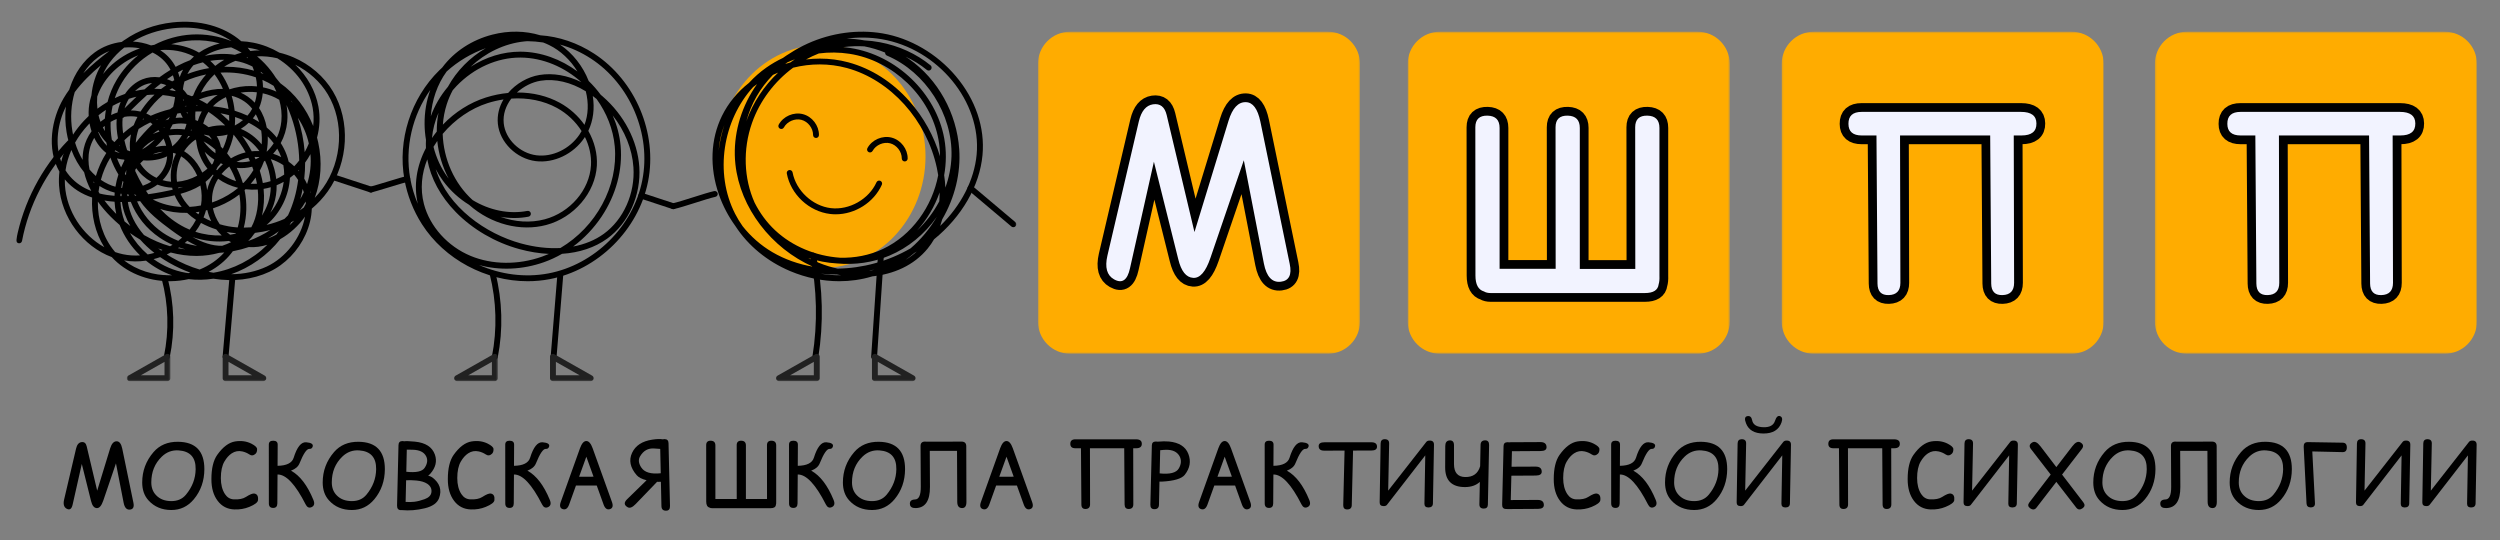 <?xml version="1.0" encoding="UTF-8"?> <svg xmlns="http://www.w3.org/2000/svg" width="1374" height="297" viewBox="0 0 1374 297" fill="none"><rect x="0" y="0" width="1374" height="297" fill="#808080" stroke="none"/> <g clip-path="url(#clip0_175_71)"> <path d="M508.661 85.979C508.661 119.839 483.156 147.286 451.688 147.286C420.224 147.286 394.719 119.839 394.719 85.979C394.719 52.12 420.224 24.672 451.688 24.672C483.156 24.672 508.661 52.12 508.661 85.979Z" fill="#FAA900"></path> <path d="M73.046 22.833C74.677 22.927 76.307 23.14 77.921 23.468C79.687 23.833 81.38 24.328 82.984 24.953C83.593 24.833 84.198 24.734 84.807 24.64C91.166 21.359 98.198 19.375 105.411 18.974C112.901 18.557 120.38 19.864 127.276 22.625C118.75 16.744 107.291 14.171 95.145 15.526C86.999 16.427 79.442 18.968 73.046 22.833ZM136.114 26.213C136.625 26.807 137.114 27.411 137.578 28.031C139.286 27.807 141.02 27.692 142.77 27.682C141.416 27.26 140.031 26.911 138.63 26.635C137.791 26.463 136.953 26.328 136.114 26.213ZM94.114 24.297C98.885 24.661 103.473 25.88 107.619 27.963C108.213 28.265 108.802 28.578 109.38 28.916C112.744 26.609 116.619 24.895 120.786 23.849C115.869 22.494 110.734 21.916 105.593 22.203C101.677 22.416 97.823 23.13 94.114 24.297ZM127.052 26.026C121.739 26.541 116.755 28.151 112.541 30.713C118.218 29.515 123.828 29.307 129.078 30.114C130.302 29.661 131.546 29.27 132.812 28.948C132.812 28.948 132.812 28.948 132.817 28.948C130.963 27.849 129.036 26.875 127.052 26.026ZM135.437 31.661C135.744 31.765 136.041 31.869 136.343 31.984C136.25 31.838 136.156 31.687 136.062 31.541C135.854 31.578 135.645 31.619 135.437 31.661ZM115.536 33.437C116.494 34.312 117.411 35.244 118.286 36.224C119.854 34.979 121.51 33.854 123.229 32.864C120.713 32.833 118.14 33.02 115.536 33.437ZM88.036 27.52C91.296 29.63 93.974 32.375 95.911 35.651C96.13 36.015 96.333 36.39 96.531 36.755C97.015 36.489 97.505 36.229 97.999 35.974C100.13 34.864 102.296 33.901 104.468 33.078C105.14 32.375 105.843 31.703 106.583 31.067C106.442 30.994 106.307 30.922 106.166 30.854C100.739 28.125 94.448 27.02 88.036 27.52ZM124.244 36.682C129.531 36.682 134.718 37.411 139.614 38.838C139.359 38.078 139.067 37.322 138.755 36.578C138.385 36.39 138.01 36.203 137.635 36.026C135.072 34.822 132.317 33.963 129.421 33.447C127.224 34.322 125.135 35.422 123.177 36.692C123.531 36.687 123.89 36.682 124.244 36.682ZM60.093 28.062C57.921 28.916 55.874 30.02 54.031 31.375C50.802 33.739 48.026 36.776 45.776 40.286C50.244 35.802 55.171 31.786 60.093 28.062ZM106.322 35.838C106.015 36.182 105.723 36.531 105.432 36.885C104.5 38.052 103.682 39.328 102.994 40.682C105.963 39.526 109.052 38.609 112.229 37.937C113.151 37.744 114.078 37.572 114.994 37.427C113.901 36.286 112.739 35.224 111.51 34.26C109.781 34.692 108.052 35.218 106.322 35.838ZM143.453 40.125C143.932 40.302 144.401 40.489 144.869 40.682C144.338 40.239 143.807 39.817 143.26 39.411C143.328 39.651 143.39 39.885 143.453 40.125ZM68.265 26.14C65.296 28.484 62.677 31.166 60.484 34.13C58.963 36.192 57.677 38.401 56.64 40.697C60.677 35.635 66.052 31.38 72.343 28.427C73.849 27.718 75.385 27.099 76.932 26.567C74.057 26.01 71.13 25.875 68.265 26.14ZM97.859 39.718C98.203 40.63 98.494 41.547 98.734 42.474C99.239 41.015 99.874 39.604 100.619 38.27C100.244 38.453 99.864 38.645 99.489 38.838C98.942 39.125 98.401 39.422 97.859 39.718ZM91.776 43.494C92.505 43.75 93.229 44.047 93.942 44.385C94.177 44.494 94.411 44.609 94.64 44.729C95.02 44.505 95.401 44.286 95.791 44.067C95.588 43.166 95.333 42.265 95.02 41.38C93.921 42.062 92.843 42.765 91.776 43.494ZM84.88 48.791C86.088 48.791 87.296 48.838 88.505 48.922C89.442 48.187 90.401 47.479 91.39 46.802C90.411 46.416 89.421 46.119 88.427 45.911C87.192 46.843 85.979 47.807 84.786 48.791C84.817 48.791 84.849 48.791 84.88 48.791ZM121.208 39.906C123.177 42.703 124.828 45.797 126.114 49.099C126.974 48.807 127.849 48.552 128.75 48.328C132.849 47.307 137.104 47.036 141.234 47.479C141.171 45.822 140.963 44.156 140.619 42.5C134.411 40.38 127.791 39.547 121.208 39.906ZM83.562 45.609C82.14 45.739 80.77 46.062 79.479 46.583C77.562 47.359 75.791 48.531 74.229 50.026C75.953 49.63 77.687 49.328 79.421 49.119C80.776 47.922 82.161 46.75 83.562 45.609ZM93.114 49.453C94.213 49.63 95.317 49.838 96.411 50.083C96.411 49.958 96.411 49.833 96.411 49.708C95.838 49.255 95.244 48.833 94.624 48.437C94.114 48.77 93.614 49.109 93.114 49.453ZM144.541 47.994C147.093 48.51 149.578 49.312 151.911 50.375C151.458 49.302 150.958 48.234 150.406 47.182C148.427 45.922 146.354 44.828 144.224 43.895C144.416 45.26 144.526 46.63 144.541 47.994ZM117.901 40.849C114.807 43.776 112.26 47.197 110.437 50.88C114.463 49.531 118.546 48.765 122.515 48.843C121.27 45.953 119.718 43.27 117.901 40.849ZM102.885 51.942C103.718 52.239 104.546 52.552 105.375 52.89C105.63 52.776 105.885 52.656 106.135 52.547C107.432 49.125 109.317 45.817 111.75 42.755C112.255 42.125 112.77 41.51 113.307 40.911C109.208 41.739 105.197 43.031 101.39 44.76C100.984 46.156 100.692 47.599 100.536 49.067C101.406 49.963 102.192 50.927 102.885 51.942ZM83.843 28.859C76.958 32.916 71.057 38.635 66.911 45.557C65.338 48.182 64.057 50.994 63.088 53.932C64.927 53.052 66.807 52.276 68.713 51.614C71.171 47.958 74.474 45.119 78.27 43.588C81.156 42.422 84.369 42.062 87.599 42.494C89.578 41.041 91.619 39.661 93.729 38.38C93.536 38.015 93.338 37.651 93.124 37.291C90.994 33.687 87.802 30.807 83.843 28.859ZM100.546 54.599C100.572 54.822 100.604 55.041 100.63 55.26C100.635 55.281 100.64 55.297 100.64 55.317C100.765 55.244 100.89 55.177 101.015 55.104C100.937 54.958 100.854 54.817 100.77 54.677C100.697 54.651 100.625 54.625 100.546 54.599ZM160.119 55.76C160.369 55.979 160.619 56.203 160.859 56.437C160.552 56.057 160.234 55.687 159.906 55.328C159.979 55.468 160.052 55.614 160.119 55.76ZM132.25 50.911C133.593 51.505 134.906 52.234 136.182 53.114C137.614 54.104 138.895 55.224 140.02 56.437C140.63 54.604 141.005 52.682 141.166 50.718C138.224 50.38 135.213 50.437 132.25 50.911ZM109.369 54.682C110.885 55.427 112.375 56.239 113.838 57.119C115.5 55.218 117.453 53.557 119.656 52.156C116.265 52.447 112.796 53.343 109.369 54.682ZM107.994 57.666C107.963 57.791 107.937 57.916 107.911 58.036C108.177 58.031 108.437 58.031 108.703 58.02C108.463 57.901 108.229 57.781 107.994 57.666ZM102.302 58.078C102.046 58.218 101.796 58.364 101.546 58.51C101.833 58.479 102.114 58.447 102.401 58.416C102.369 58.302 102.338 58.192 102.302 58.078ZM70.812 54.317C69.849 55.906 69.062 57.656 68.474 59.52C70.619 57.385 72.786 55.25 75.005 53.161C73.599 53.479 72.198 53.864 70.812 54.317ZM53.427 53.114C53.255 55.338 53.291 57.557 53.531 59.729C55.322 58.385 57.182 57.156 59.099 56.041C60.203 51.739 61.89 47.645 64.135 43.895C67.255 38.692 71.302 34.125 75.989 30.364C75.229 30.672 74.468 31 73.718 31.354C63.906 35.958 56.51 43.953 53.427 53.114ZM117.057 58.401C118.484 58.552 119.906 58.755 121.328 59C122.724 59.239 124.145 59.536 125.583 59.895C125.463 58.989 125.307 58.078 125.119 57.172C124.864 55.88 124.541 54.609 124.166 53.364C121.427 54.661 119.031 56.359 117.057 58.401ZM71.901 60.677C73.546 60.677 75.177 60.859 76.781 61.218C76.937 61.25 77.088 61.286 77.239 61.328C77.541 60.849 77.849 60.38 78.171 59.906C80.109 57.067 82.374 54.432 84.916 52.026C84.901 52.026 84.88 52.026 84.864 52.026C83.515 52.026 82.161 52.093 80.802 52.224C77.744 54.953 74.802 57.807 71.901 60.677ZM102.536 61.645C102.708 62 102.885 62.349 103.072 62.682C103.062 62.322 103.036 61.958 103 61.593C102.848 61.609 102.692 61.63 102.536 61.645ZM61.916 58.161C61.541 59.812 61.26 61.494 61.072 63.197C62.224 62.651 63.39 62.187 64.573 61.817C64.958 59.786 65.552 57.833 66.333 56.005C64.838 56.651 63.359 57.369 61.916 58.161ZM128.958 60.838C131.317 61.578 133.692 62.479 136.015 63.552C137.02 62.385 137.895 61.125 138.604 59.786C137.406 58.27 135.984 56.911 134.338 55.776C132.135 54.255 129.781 53.244 127.333 52.661C127.703 53.927 128.026 55.218 128.296 56.526C128.583 57.963 128.807 59.406 128.958 60.838ZM80.401 62.39C81.239 62.75 82.057 63.161 82.849 63.625C86.229 62.125 89.786 60.916 93.442 60.005C94.01 59.588 94.583 59.177 95.166 58.77C95.645 57.01 95.999 55.203 96.208 53.375C93.984 52.843 91.724 52.468 89.458 52.25C86.198 54.989 83.286 58.161 80.843 61.729C80.692 61.953 80.546 62.172 80.401 62.39ZM97.411 62.427C97.135 63.234 96.838 64.026 96.526 64.802C96.557 64.802 96.588 64.796 96.619 64.791C97.88 64.635 99.177 64.593 100.473 64.661C99.999 63.849 99.573 62.994 99.192 62.109C98.599 62.208 98.005 62.312 97.411 62.427ZM78.718 65.192C78.599 65.401 78.484 65.614 78.374 65.823C78.645 65.671 78.916 65.531 79.187 65.39C79.031 65.323 78.874 65.255 78.718 65.192ZM85.963 65.807C86.046 65.875 86.124 65.942 86.203 66.01C86.401 65.833 86.593 65.656 86.791 65.479C86.515 65.588 86.239 65.698 85.963 65.807ZM93.281 64.203C92.552 64.781 91.833 65.375 91.135 65.974C91.078 66.02 91.02 66.067 90.963 66.119C91.526 65.921 92.093 65.744 92.661 65.583C92.874 65.13 93.078 64.671 93.281 64.203ZM107.395 65.994C107.843 66.151 108.291 66.317 108.729 66.489C109.213 64.833 109.859 63.224 110.682 61.687C110.76 61.541 110.838 61.395 110.921 61.255C109.75 61.234 108.578 61.244 107.411 61.286C107.265 62.854 107.255 64.432 107.395 65.994ZM121.166 62.25C121.651 62.64 122.125 63.036 122.593 63.437C123.755 64.432 124.875 65.458 125.963 66.52C125.989 65.458 125.968 64.39 125.911 63.317C124.307 62.885 122.718 62.526 121.166 62.25ZM54.145 63.343C54.427 64.567 54.781 65.77 55.208 66.942C55.984 66.302 56.802 65.698 57.651 65.135C57.76 63.541 57.937 61.963 58.192 60.401C56.802 61.312 55.453 62.297 54.145 63.343ZM138.989 65.036C140.166 65.671 141.317 66.349 142.447 67.078C141.958 65.588 141.338 64.156 140.593 62.797C140.104 63.572 139.567 64.317 138.989 65.036ZM129.192 64.312C129.234 65.88 129.192 67.437 129.067 68.974C130.692 68.14 132.197 67.135 133.557 65.984C132.109 65.359 130.651 64.802 129.192 64.312ZM154.062 45.744C162.026 51.385 168.322 59.625 172.14 69.255C172.52 65.927 172.442 62.547 171.833 59.229C169.796 48.047 162.411 38.083 152.401 32.015C148.734 31.166 144.979 30.791 141.265 30.953C144.192 33.39 146.849 36.156 149.166 39.218C150.036 40.364 150.849 41.541 151.593 42.729C152.442 43.687 153.265 44.692 154.062 45.744ZM111.682 67.911C112.718 68.5 113.708 69.161 114.625 69.89C117.588 69.093 120.677 68.75 123.739 68.921C120.906 66.145 117.828 63.651 114.578 61.479C114.197 62.041 113.854 62.619 113.536 63.213C112.734 64.708 112.119 66.286 111.682 67.911ZM89.963 69.984C90.026 70.073 90.083 70.151 90.145 70.234C90.239 70.088 90.333 69.937 90.421 69.786C90.265 69.849 90.114 69.916 89.963 69.984ZM97.349 70.869C98.749 70.869 100.156 70.953 101.546 71.119C101.942 70.13 102.26 69.125 102.51 68.104C100.671 67.823 98.812 67.781 97.01 68C96.302 68.088 95.604 68.203 94.911 68.354C94.432 69.302 93.927 70.218 93.411 71.088C94.713 70.942 96.026 70.869 97.349 70.869ZM104.854 71.677C105.01 71.713 105.161 71.744 105.312 71.781C105.234 71.536 105.156 71.286 105.083 71.036C105.01 71.25 104.932 71.463 104.854 71.677ZM56.546 70.046C56.828 70.593 57.119 71.135 57.432 71.666C57.505 71.786 57.578 71.906 57.651 72.026C57.593 71.088 57.557 70.145 57.541 69.213C57.203 69.479 56.869 69.76 56.546 70.046ZM67.406 64.838C67.135 67.698 67.27 70.541 67.666 73.291C69.499 71.671 71.448 70.161 73.494 68.781C74.067 67.27 74.749 65.76 75.541 64.26C73.192 63.807 70.765 63.797 68.354 64.218C68.286 64.286 68.224 64.349 68.156 64.416C67.942 64.63 67.682 64.77 67.406 64.838ZM87.052 71.51C85.968 72.166 84.921 72.901 83.921 73.698C84.291 73.531 84.661 73.369 85.046 73.213C85.89 72.864 86.755 72.557 87.64 72.281C87.448 72.026 87.249 71.765 87.052 71.51ZM41.072 50.64C39.067 57.307 38.546 64.729 39.786 72.104C39.89 72.739 40.01 73.375 40.14 74C41.88 71.328 43.895 68.755 46.182 66.317C47.005 65.432 47.864 64.578 48.739 63.75C48.593 60.895 48.828 58.02 49.463 55.26C49.687 54.291 49.953 53.338 50.26 52.395C50.776 46.666 52.552 40.932 55.536 35.791C50.218 40.218 45.177 45.093 41.072 50.64ZM146.609 70.114C148.625 71.776 150.489 73.619 152.135 75.656C153.474 72.838 154.349 69.75 154.64 66.567C154.994 62.77 154.578 58.791 153.474 54.849C150.708 53.177 147.63 51.974 144.406 51.265C144.135 54.067 143.463 56.812 142.364 59.395C144.541 62.63 145.911 66.323 146.609 70.114ZM103.515 74.724C103.182 75.364 102.817 75.989 102.432 76.599C103.062 76.005 103.723 75.442 104.411 74.911C104.114 74.843 103.817 74.781 103.515 74.724ZM112.072 74.161C113.593 74.895 115.062 75.744 116.474 76.698C115.984 75.901 115.437 75.182 114.875 74.546C114.046 74.411 113.234 74.234 112.437 74.01C112.317 74.057 112.192 74.109 112.072 74.161ZM61.458 76.807C61.916 77.26 62.39 77.692 62.874 78.114C63.51 77.39 64.161 76.682 64.833 75.994C64.192 72.609 63.859 69.036 64.119 65.401C62.994 65.838 61.885 66.369 60.796 66.994C60.692 70.234 60.911 73.52 61.458 76.807ZM76.177 70.88C75.286 73.453 74.76 76 74.609 78.458C77.244 75.026 80.317 71.614 83.828 68.234C83.427 67.901 83.01 67.588 82.588 67.291C80.364 68.354 78.218 69.557 76.177 70.88ZM132.354 70.828C136.703 72.588 140.604 75.494 143.812 79.359C144.01 76.875 143.942 74.312 143.562 71.812C141.421 70.161 139.114 68.724 136.718 67.484C135.401 68.734 133.937 69.854 132.354 70.828ZM53.979 72.692C54.614 74.286 55.395 75.786 56.312 77.14C56.968 78.104 57.791 79.145 58.812 80.14C58.677 79.531 58.557 78.927 58.442 78.323C56.984 76.781 55.713 75.099 54.651 73.312C54.484 73.031 54.322 72.755 54.166 72.468C54.104 72.541 54.041 72.614 53.979 72.692ZM65.453 80.083C65.578 80.166 65.708 80.25 65.838 80.333C65.786 80.156 65.739 79.984 65.698 79.807C65.614 79.901 65.536 79.984 65.453 80.083ZM92.692 74.468C93.624 76.411 94.291 78.416 94.687 80.416C96.838 78.708 98.645 76.588 100.02 74.239C97.567 74.036 95.093 74.109 92.692 74.468ZM89.906 76.145C88.567 77.802 87.062 79.401 85.416 80.859C87.333 80.328 89.312 80.083 91.317 80.145C90.989 78.802 90.515 77.458 89.906 76.145ZM98.27 81.625C98.27 81.625 98.276 81.625 98.276 81.63C98.281 81.614 98.286 81.609 98.296 81.599C98.286 81.609 98.276 81.614 98.27 81.625ZM121.401 80.64C121.765 80.984 122.125 81.338 122.479 81.698C123.625 79.265 124.494 76.666 125.083 73.963C125.041 73.968 125 73.979 124.958 73.994C123 74.51 121.031 74.786 119.109 74.833C120.244 76.645 121.026 78.609 121.401 80.64ZM85.073 76.734C82.734 77.843 80.14 79.557 78.078 82.145C80.64 80.755 82.999 78.859 85.073 76.734ZM69.854 82.52C70.338 82.734 70.823 82.937 71.312 83.125C71.374 83.031 71.432 82.937 71.494 82.838C71.166 79.974 71.338 76.958 71.989 73.885C70.729 74.885 69.515 75.942 68.359 77.052C68.781 78.953 69.302 80.786 69.854 82.52ZM133.072 74.713C135.052 77.401 136.817 80.229 138.359 83.156C138.895 83.099 139.427 83.057 139.968 83.031C140.833 82.994 141.708 83 142.572 83.046C139.947 79.411 136.713 76.578 133.072 74.713ZM146.567 83.203C146.593 83.25 146.625 83.296 146.651 83.338C148.067 81.984 149.338 80.427 150.432 78.729C149.432 77.385 148.333 76.119 147.151 74.948C147.27 77.765 147.057 80.567 146.567 83.203ZM163.703 64.75C165.729 70.968 166.979 77.317 167.468 83.619C168.322 82.088 169.083 80.5 169.729 78.859C168.588 73.765 166.541 68.937 163.703 64.75ZM63.01 83.104C63.885 83.515 64.833 83.864 65.854 84.109C65.015 83.635 64.198 83.119 63.406 82.573C63.276 82.75 63.14 82.927 63.01 83.104ZM111.885 77.698C113.645 80.171 115.854 82.406 118.416 84.244C118.447 83.671 118.437 83.093 118.395 82.526C118.385 82.427 118.38 82.333 118.369 82.244C116.369 80.468 114.197 78.942 111.885 77.698ZM89.515 83.411C87.619 83.552 85.755 84.026 83.968 84.796C85.88 84.573 87.739 84.119 89.515 83.411ZM150.114 84.479C151.63 84.979 153.114 85.599 154.536 86.338C154.52 86.291 154.505 86.244 154.489 86.203C153.906 84.614 153.197 83.114 152.385 81.698C151.682 82.677 150.921 83.604 150.114 84.479ZM124.812 84.27C125.552 85.156 126.255 86.078 126.921 87.026C129.427 85.531 132.145 84.406 134.989 83.734C133.093 80.276 130.875 77.01 128.38 73.979C127.651 77.619 126.458 81.088 124.812 84.27ZM139.89 86.276C140.083 86.698 140.27 87.119 140.458 87.546C141.119 87.255 141.76 86.927 142.39 86.562C142.421 86.468 142.453 86.369 142.484 86.276C141.692 86.234 140.901 86.229 140.109 86.265C140.036 86.265 139.963 86.27 139.89 86.276ZM41.26 78.39C42.312 81.807 43.708 84.989 45.411 87.869C45.385 85.734 45.588 83.64 46.031 81.599C46.76 78.229 48.234 75.005 50.312 72.135C49.849 70.739 49.479 69.291 49.213 67.817C48.989 68.052 48.765 68.286 48.541 68.526C45.651 71.614 43.208 74.932 41.26 78.39ZM36.187 58.541C31.838 67.437 29.932 79.036 33.64 88.849C34.546 85.14 35.937 81.505 37.781 78.01C37.302 76.265 36.901 74.474 36.593 72.635C35.817 68.015 35.687 63.218 36.187 58.541ZM130.02 88.984C132.531 89.302 135.02 89.177 137.38 88.593C137.104 87.958 136.817 87.328 136.515 86.703C134.255 87.156 132.067 87.932 130.02 88.984ZM112.51 83.437C113.432 85.953 114.734 88.343 116.39 90.484C116.593 90.27 116.802 90.057 116.994 89.843C117.312 89.151 117.583 88.448 117.796 87.739C115.864 86.484 114.093 85.036 112.51 83.437ZM158.635 88.849C159.708 89.625 160.734 90.468 161.708 91.369C162.677 90.375 163.599 89.307 164.453 88.192C164.296 80.239 162.869 72.13 160.119 64.255C159.333 61.989 158.453 59.828 157.494 57.77C157.489 57.765 157.484 57.76 157.479 57.755C158.005 60.807 158.14 63.864 157.864 66.864C157.474 71.073 156.224 75.083 154.296 78.63C155.583 80.619 156.677 82.77 157.526 85.083C157.984 86.312 158.349 87.573 158.635 88.849ZM64.281 87.036C64.953 88.744 65.718 90.395 66.562 91.984C67.109 90.698 67.718 89.416 68.385 88.13C68.333 87.994 68.281 87.854 68.234 87.718C67.666 87.682 67.099 87.625 66.531 87.536C65.765 87.416 65.015 87.25 64.281 87.036ZM159.328 93.562C159.328 93.573 159.328 93.588 159.328 93.604C159.338 93.599 159.343 93.588 159.349 93.583C159.343 93.573 159.333 93.567 159.328 93.562ZM118.859 93.234C118.937 93.307 119.015 93.38 119.093 93.453C119.145 93.505 119.203 93.557 119.26 93.604C120.25 92.406 121.338 91.281 122.51 90.25C122.119 90.083 121.729 89.911 121.343 89.724C121.031 90.119 120.718 90.505 120.395 90.885C120.166 91.161 119.927 91.427 119.687 91.692C119.437 92.213 119.161 92.729 118.859 93.234ZM163.989 93.734C164.104 93.869 164.218 94 164.328 94.13C164.343 93.869 164.359 93.604 164.369 93.343C164.244 93.474 164.119 93.604 163.989 93.734ZM101.177 83.099C103.911 84.76 106.364 87.099 108.421 90.041C109.479 91.552 110.395 93.177 111.161 94.864C112.145 94.203 113.099 93.479 114.02 92.698C110.52 88.26 108.401 82.838 107.817 77.333C107.687 77.119 107.567 76.906 107.447 76.687C106.151 77.588 104.942 78.609 103.848 79.744C102.854 80.781 101.963 81.906 101.177 83.099ZM68.645 95.515C68.807 95.765 68.968 96.01 69.14 96.255C69.182 96.151 69.224 96.052 69.27 95.953C69.291 95.364 69.333 94.77 69.385 94.182C69.406 93.932 69.432 93.677 69.463 93.427C69.171 94.119 68.901 94.817 68.645 95.515ZM49.203 93.192C50.291 94.468 51.463 95.651 52.697 96.724C54.005 92.307 55.916 88.036 58.427 84.078C56.635 82.718 55.026 81.005 53.635 78.953C52.953 77.948 52.338 76.875 51.791 75.76C50.567 77.807 49.682 80.005 49.192 82.281C48.38 86.031 48.494 89.703 49.203 93.192ZM77.067 89.791C79.052 93.198 82.239 95.968 86.005 97.744C87.869 96.083 89.349 94.119 90.369 91.921C91.234 90.052 91.729 88.026 91.859 85.927C87.849 87.77 83.369 88.515 78.77 88.135C78.182 88.651 77.619 89.198 77.067 89.791ZM148.828 87.453C150.406 90.953 151.411 94.661 151.828 98.38C153.343 97.698 154.796 96.89 156.187 95.974C156.187 94.218 156.036 92.468 155.724 90.75C153.583 89.338 151.255 88.218 148.828 87.453ZM121.76 95.63C124.166 97.349 126.864 98.671 129.724 99.578C128.744 96.734 127.489 94.036 126 91.531C124.432 92.739 123.005 94.114 121.76 95.63ZM89.349 99.02C90.859 99.463 92.421 99.755 94.015 99.88C93.416 94.645 94.369 89.244 96.682 84.479C96.218 84.302 95.749 84.145 95.276 84.005C95.218 84.041 95.166 84.078 95.119 84.114C95.218 87.312 94.619 90.442 93.307 93.281C92.328 95.39 90.989 97.323 89.349 99.02ZM99.573 85.916C97.479 90.239 96.645 95.156 97.27 99.89C101.026 99.63 104.828 98.468 108.38 96.557C107.661 94.916 106.786 93.349 105.77 91.895C104 89.364 101.901 87.349 99.573 85.916ZM133.416 100.5C133.552 100.52 133.682 100.547 133.812 100.567C135.937 98.395 137.77 96.02 139.27 93.479C139.057 92.854 138.843 92.234 138.609 91.619C135.869 92.354 132.994 92.562 130.099 92.25C131.442 94.849 132.562 97.614 133.416 100.5ZM142.781 93.838C143.244 95.328 143.651 96.833 143.994 98.349C144.161 99.088 144.312 99.838 144.442 100.593C145.875 100.354 147.302 100.01 148.697 99.567C148.375 95.744 147.354 91.911 145.666 88.328C145.474 88.458 145.276 88.593 145.072 88.718C144.442 90.479 143.677 92.187 142.781 93.838ZM51.255 99.734C51.395 100.067 51.536 100.39 51.687 100.713C51.718 100.536 51.76 100.354 51.802 100.177C51.614 100.031 51.437 99.885 51.255 99.734ZM137.812 101C138.947 101.047 140.088 101.036 141.224 100.968C141.109 100.323 140.979 99.692 140.838 99.062C140.724 98.567 140.604 98.073 140.484 97.578C139.656 98.755 138.765 99.901 137.812 101ZM167.213 98.198C167.744 99.093 168.224 100.015 168.656 100.963C168.692 101.041 168.724 101.114 168.76 101.192C170.51 95.859 171.088 90.213 170.625 84.708C169.744 86.338 168.765 87.895 167.697 89.354C167.708 92.333 167.546 95.286 167.213 98.198ZM74.354 94.083C75.567 96.708 76.942 99.401 78.51 102.062C78.656 102.015 78.802 101.963 78.948 101.906C80.448 101.359 81.849 100.682 83.13 99.885C79.802 98.036 76.948 95.489 74.916 92.448C74.724 92.729 74.526 93.015 74.338 93.302C74.338 93.562 74.343 93.823 74.354 94.083ZM55.437 98.849C56.77 99.765 58.166 100.567 59.614 101.239C60.833 101.807 62.119 102.27 63.437 102.619C63.802 100.385 64.349 98.145 65.083 95.921C63.322 93.02 61.838 89.895 60.666 86.599C58.333 90.442 56.588 94.583 55.437 98.849ZM66.614 103.25C66.786 103.27 66.953 103.291 67.124 103.307C67.302 102.198 67.536 101.088 67.843 99.994C67.698 99.807 67.557 99.619 67.416 99.427C67.088 100.703 66.817 101.974 66.614 103.25ZM97.932 103.083C97.932 103.093 97.932 103.099 97.937 103.104C97.974 103.239 98.01 103.369 98.052 103.494C98.916 103.26 99.77 103.005 100.614 102.734C99.724 102.89 98.828 103.005 97.932 103.083ZM112.979 99.974C113.375 101.474 113.666 103.005 113.849 104.541C113.869 104.442 113.89 104.343 113.916 104.244C114.578 101.395 115.76 98.698 117.343 96.234C117.229 96.135 117.119 96.031 117.005 95.927C115.849 97.385 114.5 98.75 112.979 99.974ZM36.005 93.64C36.692 94.729 37.463 95.781 38.333 96.791C41.614 100.619 45.666 103.229 50.156 104.942C48.338 101.531 47.02 98.088 46.244 94.692C43.359 91.177 40.984 87.036 39.234 82.437C37.635 86.067 36.546 89.828 36.005 93.64ZM170.416 105.937C170.432 106.015 170.453 106.093 170.468 106.172C170.64 105.656 170.802 105.14 170.958 104.619C170.786 105.062 170.604 105.5 170.416 105.937ZM80.244 104.875C80.645 105.5 81.062 106.125 81.489 106.744C84.119 106.375 86.656 105.937 89.046 105.484C91.026 105.109 92.989 104.724 94.911 104.281C94.88 104.182 94.849 104.088 94.823 103.984C94.744 103.708 94.671 103.432 94.604 103.151C91.828 103.026 89.099 102.442 86.546 101.474C84.682 102.859 82.562 104.01 80.244 104.875ZM73.859 106.557C73.958 106.89 74.057 107.218 74.166 107.552C74.421 107.531 74.682 107.51 74.937 107.489C74.573 107.182 74.213 106.875 73.859 106.557ZM54.749 106.369C57.395 107.01 60.145 107.411 62.932 107.619C62.953 107.166 62.974 106.708 63.01 106.255C63.02 106.125 63.026 105.989 63.041 105.854C61.38 105.442 59.776 104.885 58.249 104.172C57.015 103.599 55.817 102.937 54.656 102.208C54.453 103.265 54.281 104.328 54.151 105.39C54.349 105.724 54.546 106.047 54.749 106.369ZM70.036 106.692C70.026 107.052 70.02 107.411 70.02 107.765C70.27 107.755 70.526 107.75 70.781 107.739C70.677 107.39 70.578 107.041 70.484 106.692C70.338 106.692 70.187 106.692 70.036 106.692ZM66.161 107.776C66.369 107.781 66.578 107.781 66.786 107.786C66.781 107.364 66.791 106.942 66.807 106.52C66.619 106.5 66.427 106.479 66.239 106.453C66.239 106.468 66.234 106.479 66.234 106.494C66.203 106.922 66.182 107.349 66.161 107.776ZM174.244 75.625C174.479 76.494 174.692 77.375 174.885 78.26C177.171 88.739 176.458 99.406 172.989 108.739C174.645 107.026 176.171 105.198 177.541 103.265C188.213 88.265 189.296 67.14 180.187 51.875C175.968 44.807 169.588 39.197 162.276 35.567C168.802 41.828 173.421 49.89 175.02 58.645C176.031 64.198 175.75 70.015 174.244 75.625ZM166.354 103.828C165.984 105.713 165.546 107.573 165.036 109.401C165.744 108.187 166.395 106.948 166.984 105.682C166.796 105.062 166.588 104.442 166.354 103.828ZM119.875 98.26C118.583 100.333 117.619 102.599 117.067 104.979C116.583 107.052 116.432 109.177 116.567 111.276C117.453 110.974 118.338 110.64 119.213 110.281C123.557 108.484 127.474 106.125 130.833 103.317C130.828 103.291 130.817 103.26 130.812 103.229C126.864 102.25 123.135 100.573 119.875 98.26ZM99.203 106.531C100.442 109.218 102.156 111.614 104.203 113.713C106.281 113.599 108.375 113.333 110.453 112.922C111.078 109.375 110.953 105.599 110.145 101.963C106.76 104.047 103.067 105.458 99.203 106.531ZM83.979 109.645C88.786 112.114 94.213 113.479 99.849 113.739C98.312 111.802 97.015 109.677 96.015 107.343C93.927 107.833 91.796 108.255 89.645 108.661C87.833 109.005 85.937 109.343 83.979 109.645ZM167.984 110.765C167.02 112.437 165.953 114.057 164.786 115.625C165.52 115.125 166.244 114.609 166.947 114.078C167.343 113.385 167.718 112.682 168.078 111.968C168.057 111.562 168.02 111.166 167.984 110.765ZM152.041 101.797C152.093 105.422 151.567 109.005 150.453 112.359C149.932 113.922 149.296 115.448 148.557 116.927C152.572 112.02 155.135 106.036 155.927 99.932C154.666 100.64 153.369 101.265 152.041 101.797ZM57.411 110.213C59.51 113.005 61.588 115.255 63.104 116.781C63.364 117.036 63.619 117.297 63.88 117.547C63.38 115.349 63.072 113.114 62.958 110.864C61.088 110.734 59.234 110.526 57.411 110.213ZM107.531 116.661C108.036 117.052 108.557 117.422 109.083 117.786C109.265 117.317 109.437 116.843 109.593 116.364C108.906 116.479 108.218 116.573 107.531 116.661ZM144.88 103.797C145.375 108.724 145.088 113.817 143.937 118.536C145.375 116.27 146.546 113.864 147.385 111.338C148.276 108.656 148.744 105.807 148.807 102.911C147.515 103.286 146.203 103.578 144.88 103.797ZM111.875 119.52C113.244 120.286 114.651 120.974 116.093 121.578C115.14 119.63 114.411 117.567 113.932 115.442C113.682 115.51 113.432 115.573 113.177 115.635C113.046 116.156 112.89 116.677 112.729 117.187C112.473 117.979 112.187 118.755 111.875 119.52ZM159.354 97.734C158.828 107.406 154.197 117.067 146.515 123.609C149.885 122.812 153.171 121.708 156.317 120.312C156.994 119.666 157.656 119.01 158.296 118.333C161.119 112.307 162.984 105.75 163.869 98.937C163.192 97.885 162.442 96.885 161.63 95.942C160.895 96.573 160.135 97.171 159.354 97.734ZM160.026 122.13C159.734 122.687 159.432 123.244 159.125 123.797C160.02 122.989 160.88 122.14 161.692 121.26C161.14 121.562 160.588 121.849 160.026 122.13ZM68.453 121.687C69.494 122.562 70.552 123.406 71.624 124.213C69.213 120.02 67.64 115.63 67.026 111.161C67.02 111.114 67.01 111.073 67.005 111.02C66.739 111.02 66.468 111.015 66.198 111.01C66.411 114.645 67.187 118.239 68.453 121.687ZM120.765 123.244C123.854 124.156 126.979 124.724 129.953 124.942C130.187 124.963 130.427 124.979 130.666 124.994C132.255 119.317 132.588 113.093 131.567 106.88C128.27 109.427 124.536 111.583 120.442 113.265C119.317 113.734 118.171 114.156 117.02 114.536C117.682 117.651 118.974 120.635 120.765 123.244ZM134.416 104.484C135.859 111.505 135.671 118.599 133.984 125.093C135.364 125.088 136.744 125.036 138.119 124.927C141.333 119.057 142.406 111.427 141.671 104.172C139.416 104.328 137.161 104.265 134.942 103.994C134.77 104.156 134.593 104.323 134.416 104.484ZM88.041 114.843C91.895 118.869 96.401 122.411 101.651 125.041C102.494 125.463 103.348 125.854 104.213 126.218C105.552 124.541 106.723 122.744 107.703 120.849C105.968 119.703 104.333 118.416 102.838 116.994C97.729 117.114 92.708 116.39 88.041 114.843ZM124.536 127.494C125.151 128.031 125.796 128.531 126.468 128.994C127.5 128.843 128.52 128.651 129.526 128.427C129.557 128.338 129.593 128.25 129.625 128.161C127.947 128.031 126.244 127.812 124.536 127.494ZM107.38 127.38C112.078 128.901 117.015 129.573 121.859 129.406C120.77 128.395 119.77 127.281 118.869 126.088C115.974 125.177 113.135 123.994 110.468 122.52C109.578 124.224 108.536 125.849 107.38 127.38ZM153.224 127.109C151.286 128.547 149.244 129.88 147.119 131.093C148.734 130.526 150.312 129.812 151.843 128.984C152.312 128.369 152.776 127.744 153.224 127.109ZM75.343 110.698C78.239 117.494 83.192 123.666 89.578 127.963C92.171 129.708 94.989 131.172 97.968 132.349C98.687 131.786 99.39 131.203 100.072 130.599C97.984 129.26 95.984 127.843 94.093 126.448C87.656 121.698 81.51 116.901 77.015 110.541C76.458 110.599 75.901 110.651 75.343 110.698ZM139.75 128.422C138.776 129.901 137.656 131.265 136.395 132.474C140.724 130.927 144.817 128.88 148.572 126.427C145.843 127.14 143.057 127.656 140.239 127.974C140.078 128.125 139.916 128.276 139.75 128.422ZM105.875 130.307C111.088 133.182 116.656 135.234 122.13 135.083C123.812 134.515 125.447 133.854 127.026 133.104C126.614 132.885 126.213 132.656 125.817 132.416C119.244 133.218 112.38 132.526 105.875 130.307ZM101.515 133.588C103.729 134.265 106.015 134.791 108.354 135.166C106.494 134.333 104.677 133.375 102.906 132.343C102.453 132.765 101.989 133.182 101.515 133.588ZM79.13 129.177C83.796 131.864 88.624 133.937 93.489 135.333C93.937 135.073 94.385 134.807 94.823 134.536C92.343 133.432 89.984 132.135 87.776 130.645C80.427 125.703 74.906 118.682 71.869 110.927C71.338 110.953 70.802 110.974 70.265 110.989C71.208 117.343 74.281 123.557 79.13 129.177ZM35.614 98.593C35.593 99.682 35.619 100.781 35.697 101.875C36.635 116.067 45.349 129.187 57.317 135.854C52.307 127.89 50.099 118.239 50.635 108.557C45.046 106.703 39.953 103.651 35.874 98.901C35.786 98.796 35.697 98.692 35.614 98.593ZM97.823 136.39C99.161 136.666 100.5 136.885 101.838 137.052C100.682 136.729 99.546 136.369 98.432 135.974C98.229 136.114 98.031 136.255 97.823 136.39ZM86.916 136.51C87.442 136.922 87.984 137.323 88.531 137.718C88.796 137.614 89.057 137.505 89.317 137.395C88.515 137.119 87.713 136.823 86.916 136.51ZM71.421 128.067C73.932 132.463 77.244 136.474 81.151 139.849C82.39 139.619 83.619 139.333 84.833 138.984C81.921 136.713 79.312 134.27 77.052 131.703C75.145 130.588 73.265 129.375 71.421 128.067ZM63.312 138.547C64.698 139.026 66.109 139.416 67.546 139.724C70.661 140.38 73.838 140.578 76.984 140.364C72.073 135.599 68.192 129.859 65.76 123.645C64.067 122.203 62.416 120.672 60.812 119.062C58.13 116.369 55.776 113.593 53.77 110.77C53.635 120.755 56.656 130.552 62.89 138.052C63.031 138.213 63.171 138.38 63.312 138.547ZM91.666 139.854C92.604 140.453 93.567 141.036 94.557 141.599C99.51 144.437 104.614 146.625 109.723 148.14C115.005 145.979 119.666 142.776 123.276 138.744C122.322 138.843 121.369 138.916 120.421 138.974C116.505 140.047 112.411 140.635 108.25 140.661C108.145 140.661 108.031 140.661 107.927 140.661C103.27 140.661 98.541 140.02 93.849 138.781C93.13 139.156 92.406 139.515 91.666 139.854ZM114.661 149.401C115.541 149.583 116.416 149.75 117.291 149.895C128.182 148.114 138.739 142.672 146.953 134.52C143.614 135.552 140.156 136.031 136.687 135.791C134.015 136.708 131.265 137.442 128.453 137.979C128.291 138.01 128.125 138.041 127.963 138.067C127.703 138.422 127.442 138.77 127.171 139.114C123.875 143.333 119.588 146.812 114.661 149.401ZM84.411 142.416C89.599 146.14 95.604 148.791 102.031 149.895C102.526 149.984 103.026 150.057 103.52 150.125C103.885 150.036 104.255 149.948 104.614 149.849C100.677 148.411 96.765 146.599 92.942 144.406C91.234 143.427 89.599 142.395 88.031 141.323C86.838 141.739 85.635 142.104 84.411 142.416ZM154.031 131.432C146.974 140.39 137.432 147.078 127.088 150.703C134.041 150.661 140.692 149.265 146.64 146.479C156.958 141.651 165.51 130.755 167.619 119.062C164.192 123.948 159.442 128.359 154.031 131.432ZM68.187 143.135C75.114 148.474 84.323 151.468 93.963 151.312C94.166 151.307 94.369 151.302 94.567 151.297C89.333 149.484 84.479 146.713 80.229 143.255C76.249 143.838 72.187 143.828 68.187 143.135ZM93.296 154.552C80.781 154.552 69.036 149.651 61.437 141.307C45.692 135.453 33.619 119.52 32.468 102.088C32.296 99.494 32.359 96.906 32.656 94.333C25.437 81.692 28.395 65.177 34.916 54.072C35.895 52.406 36.947 50.802 38.072 49.255C38.161 48.963 38.255 48.672 38.354 48.38C41.057 40.161 45.817 33.38 52.114 28.77C56.354 25.666 61.51 23.713 66.911 23.041C67.354 22.718 67.796 22.395 68.239 22.078C68.343 22.005 68.453 21.942 68.567 21.895C75.916 16.76 84.958 13.401 94.786 12.312C109.421 10.687 123.171 14.453 132.583 22.656C134.791 22.75 137.026 23.015 139.26 23.463C144.343 24.474 149.161 26.359 153.536 28.937C156.145 29.562 158.729 30.416 161.25 31.505C170.395 35.432 178.109 42.078 182.968 50.218C192.718 66.546 191.567 89.13 180.182 105.135C177.666 108.672 174.692 111.869 171.359 114.687C171.218 119.354 170.083 124.14 167.958 128.849C163.88 137.89 156.614 145.38 148.01 149.406C138.864 153.692 128.192 154.906 117.265 153.166C112.744 153.859 108.177 153.958 103.677 153.406C100.552 154.104 97.312 154.494 94.01 154.541C93.776 154.547 93.531 154.552 93.296 154.552Z" fill="black"></path> <path d="M285.865 28.401C285.974 28.401 286.083 28.401 286.193 28.401C297.412 28.485 308.276 32.558 317.354 39.271C313.531 33.005 308.063 27.808 301.797 24.766C300.719 24.24 299.62 23.766 298.505 23.344C295.625 22.901 292.719 22.667 289.818 22.631C289.307 22.667 288.792 22.709 288.281 22.761C277.234 23.875 266.734 29.037 258.677 36.703C266.984 31.339 276.438 28.401 285.865 28.401ZM245.484 39.287C240.307 46.365 237.401 55.016 236.766 63.917C238.818 58.162 241.995 52.651 246.161 47.719C250.953 38.933 258.302 31.521 266.984 26.474C259.089 29.297 251.734 33.625 245.484 39.287ZM248.833 49.568C247.51 52.042 246.401 54.63 245.536 57.308C244.365 60.943 243.661 64.703 243.396 68.511C250.005 61.615 258.266 56.355 267.068 53.578C271.125 52.297 275.224 51.469 279.281 51.089C283.693 45.886 290.089 42.25 296.5 41.198C303.906 39.98 311.885 41.401 319.531 45.157C310.271 36.896 298.448 31.724 286.167 31.636C286.068 31.636 285.964 31.636 285.865 31.636C273.219 31.636 260.495 37.323 250.917 47.266C250.198 48.021 249.5 48.787 248.833 49.568ZM284.521 50.839C292.839 50.839 300.813 52.74 307.656 56.485C313.146 59.49 317.776 63.714 321.234 68.61C323.333 63.058 323.599 56.709 321.958 50.177C313.766 45.167 305 43.078 297.026 44.386C292.443 45.141 287.792 47.48 284.099 50.839C284.24 50.839 284.38 50.839 284.521 50.839ZM241 62C239.042 66.48 237.823 71.162 237.427 75.855C238.255 74.641 239.13 73.464 240.047 72.318C240.031 68.855 240.339 65.396 241 62ZM281.021 54.188C278.063 58.058 276.344 62.761 276.849 67.755C277.729 76.474 285.635 84.198 294.849 85.349C303.641 86.443 313.13 81.88 318.458 73.99C318.885 73.355 319.281 72.703 319.646 72.042C316.391 66.875 311.74 62.407 306.104 59.323C298.781 55.313 290.047 53.578 281.021 54.188ZM238.245 80.688C239.781 86.74 242.406 92.505 246.125 97.542C246.276 97.74 246.427 97.943 246.573 98.136C243.188 91.745 241.052 84.667 240.328 77.469C239.594 78.521 238.896 79.594 238.245 80.688ZM236.505 49.407C226.63 63.328 222.438 81.115 225.448 98.021C226.297 102.792 227.719 107.516 229.635 112.016C227.286 102.021 228.865 91.334 234.104 81.365C234.099 81.297 234.099 81.23 234.094 81.157C234.026 79.74 234.036 78.313 234.115 76.886C233.635 74.037 233.375 71.141 233.349 68.214C233.286 61.683 234.375 55.292 236.505 49.407ZM275.047 119.157C283.005 122.037 291.526 122.61 299.349 120.537C313.339 116.828 324.037 104.344 324.802 90.855C325.104 85.552 323.891 80.193 321.474 75.292C321.365 75.459 321.255 75.625 321.141 75.797C315.146 84.672 304.422 89.802 294.448 88.558C283.802 87.23 274.656 78.235 273.63 68.084C273.135 63.198 274.375 58.61 276.729 54.651C273.839 55.084 270.927 55.75 268.042 56.657C258.823 59.568 249.953 65.672 243.302 73.594C243.724 87.255 249.62 100.844 259.781 109.985C268.969 115.552 279.771 117.86 289.839 115.912C290.719 115.745 291.563 116.318 291.734 117.193C291.901 118.068 291.328 118.917 290.453 119.089C285.401 120.063 280.177 120.047 275.047 119.157ZM336.745 63.448C339.052 68.719 340.563 74.349 341.089 80.151C342.292 93.313 338.589 107.104 330.672 118.985C326.375 125.422 321.042 131.016 315.01 135.49C321.349 134.308 327.057 131.974 331.823 128.532C342.708 120.667 349.109 106.292 348.13 91.907C347.453 81.86 343.406 71.901 336.745 63.448ZM239.474 92.964C246.161 113.943 267.021 128.5 286.229 133.766C293.792 135.844 301.161 136.677 307.995 136.313C327.479 124.813 339.88 102.485 337.87 80.443C337.005 70.969 333.375 62.005 327.88 54.407C327.193 53.839 326.495 53.297 325.792 52.776C326.891 59.615 326.047 66.203 323.339 71.933C326.682 77.834 328.406 84.474 328.037 91.037C327.193 105.886 315.479 119.604 300.182 123.657C286.052 127.401 269.875 123.203 257.964 112.698C257.911 112.651 257.859 112.604 257.807 112.558C252.354 109.203 247.453 104.782 243.526 99.459C242.016 97.417 240.661 95.245 239.474 92.964ZM234.828 87.594C231.75 95.318 230.807 103.761 233.005 112.167C236.24 124.511 246.078 135.433 258.688 140.657C270.479 145.547 284.76 145.693 297.865 141.058C299.156 140.599 300.432 140.094 301.677 139.547C296.412 139.297 290.938 138.412 285.375 136.886C272.172 133.266 259.792 126.052 250.531 116.584C242.083 107.943 236.734 98.032 234.828 87.594ZM263.307 145.657C275.182 150.87 288.547 152.698 301.385 150.271C326.766 145.474 347.995 124.438 353 99.11C358.005 73.787 346.385 46.261 324.734 32.177C319.38 28.693 313.635 26.11 307.766 24.495C314.724 29.219 320.396 36.407 323.547 44.526C325.948 46.86 328.162 49.391 330.156 52.089C330.51 52.386 330.87 52.688 331.219 52.995C343.047 63.282 350.391 77.386 351.359 91.688C352.412 107.162 345.484 122.651 333.719 131.151C326.922 136.063 318.391 138.875 308.917 139.495C305.719 141.339 302.38 142.886 298.943 144.104C287.198 148.261 274.526 148.771 263.307 145.657ZM290.01 154.558C267.078 154.558 244.344 142.662 231.906 123.224C227.141 115.776 223.807 107.261 222.266 98.584C218.417 76.98 225.771 54.005 241.448 38.641C241.979 38.12 242.521 37.61 243.063 37.11C243.094 37.068 243.13 37.026 243.156 36.985C249.672 28.266 259.432 21.886 270.641 19.021C279.589 16.73 288.708 16.886 296.938 19.396C307.12 20.063 317.354 23.516 326.5 29.464C349.229 44.255 361.432 73.146 356.177 99.74C350.917 126.328 328.63 148.412 301.984 153.448C298.021 154.198 294.01 154.558 290.01 154.558Z" fill="black"></path> <path d="M432.677 34.303C432.297 34.579 431.927 34.865 431.552 35.152C432.479 34.86 433.416 34.589 434.354 34.339C435.187 33.735 436.036 33.152 436.896 32.579C435.468 33.1 434.057 33.672 432.677 34.303ZM424.797 41.157C421.333 44.709 418.307 48.652 415.838 52.933C413.343 57.261 411.468 61.902 410.182 66.693C410.203 66.636 410.224 66.584 410.239 66.527C413.797 56.386 419.901 47.225 427.661 39.902C426.692 40.297 425.739 40.714 424.797 41.157ZM398.14 68.652C396.349 73.246 395.297 78.084 394.942 83.006C395.495 78.121 396.567 73.303 398.14 68.652ZM450.646 32.209C455.953 32.209 461.218 32.891 466.281 34.261C478.922 37.699 490.552 45.12 499.911 55.73C507.64 64.485 513.343 74.818 516.609 85.886C516.604 82.834 516.338 79.772 515.786 76.74C511.547 53.126 490.953 33.287 466.833 29.563C461.26 28.704 455.583 28.657 450.01 29.381C447.604 30.324 445.255 31.428 442.979 32.678C445.536 32.36 448.099 32.209 450.646 32.209ZM518.911 96.297C519.25 98.594 519.474 100.87 519.578 103.105C521.578 97.605 522.745 91.834 522.937 86.006C523.692 62.891 508.771 39.563 487.453 30.547C486.786 30.261 486.406 29.584 486.474 28.896C482.771 27.37 478.927 26.225 475.015 25.475C471.172 25.256 467.312 25.391 463.505 25.896C464.781 26.016 466.057 26.172 467.328 26.37C492.771 30.297 514.495 51.24 518.974 76.167C520.177 82.855 520.099 89.678 518.911 96.297ZM517.854 120.532C517.526 121.777 517.151 122.995 516.729 124.183C528.198 112.959 535.463 98.964 536.765 84.922C539.463 55.87 515.562 26.85 484.573 21.542C478.192 20.454 471.682 20.376 465.297 21.204C468.567 21.277 471.843 21.615 475.078 22.204C477.916 22.355 480.755 22.693 483.578 23.214C493.963 25.146 503.593 29.537 511.427 35.917C512.12 36.48 512.224 37.495 511.661 38.188C511.099 38.881 510.078 38.985 509.385 38.422C505.833 35.532 501.896 33.094 497.708 31.141C498.364 31.563 499.021 32.006 499.661 32.459C515.526 43.631 525.817 62.172 527.192 82.047C528.093 95.11 524.797 108.589 517.854 120.532ZM516.416 105.751C513.708 113.459 509.495 120.631 504.067 126.662C508.963 122.053 513.104 116.584 516.25 110.62C516.375 109.021 516.427 107.396 516.416 105.751ZM461.609 141.636C469.708 141.876 477.859 140.329 485.286 136.818C501.109 129.334 512.37 113.574 515.635 96.287C515.432 94.98 515.187 93.662 514.906 92.339C509.291 65.99 489.411 43.907 465.432 37.381C455.656 34.725 445.437 34.824 435.911 37.204C425.661 44.761 417.557 55.443 413.297 67.6C408.172 82.209 408.817 98.121 414.713 111.334C417.583 117.032 421.359 122.219 426 126.563C435.562 135.511 448.458 140.719 461.609 141.636ZM502.468 139.068C500.937 140.381 499.354 141.62 497.724 142.782C499.901 141.495 501.953 139.985 503.854 138.24C503.396 138.521 502.932 138.798 502.468 139.068ZM408.161 124.339C412.625 129.959 418.12 134.85 424.495 138.584C431.317 142.579 438.896 145.235 446.828 146.584C423.885 136.449 406.786 114.282 404.177 90.246C402.729 76.922 405.901 62.912 413.104 50.797C414.036 49.225 415.031 47.699 416.078 46.23C415.359 46.74 414.646 47.266 413.948 47.813C397.255 66.11 392.552 95.053 404.021 117.516C405.234 119.891 406.62 122.173 408.161 124.339ZM444.198 141.74C447.765 143.594 451.5 145.141 455.37 146.334C456.979 146.829 458.635 147.261 460.333 147.626C473.979 147.459 487.984 143.704 500.474 136.485C506.161 131.584 511.036 125.699 514.859 119.193C514.864 119.188 514.87 119.178 514.87 119.173C508.114 128.803 499.104 136.173 488.765 140.511C479.812 144.271 469.932 145.719 459.916 144.782C454.562 144.48 449.255 143.449 444.198 141.74ZM480.562 148.115C479.588 148.365 478.609 148.605 477.63 148.818C477.984 148.792 478.338 148.761 478.692 148.725C479.323 148.537 479.942 148.329 480.562 148.115ZM450.995 150.412C454.703 151.027 458.474 151.318 462.208 151.277C461.453 151.152 460.708 151.006 459.963 150.85C456.958 150.876 453.953 150.73 450.995 150.412ZM461.229 154.558C452.218 154.558 443.041 152.693 434.307 149.011C421.63 143.657 411.104 134.964 404.146 124.199C400.364 118.99 397.297 113.183 395.14 107.021C389.88 91.969 390.468 76.584 396.797 63.683C400.218 56.709 405.302 50.537 411.651 45.542C414.489 42.438 417.656 39.626 421.13 37.178C424.036 35.136 427.109 33.355 430.307 31.839C431.567 30.928 432.859 30.074 434.177 29.277C437.271 27.251 440.541 25.454 443.958 23.907C456.995 18.016 471.609 16.047 485.114 18.36C500.26 20.949 514.922 29.527 525.343 41.891C536.187 54.756 541.385 70.147 539.984 85.225C538.406 102.214 528.599 119.105 513.349 131.532C512.317 133.308 511.161 134.985 509.88 136.558C502.151 146.032 490.937 150.683 479.411 151.891C479.286 151.928 479.166 151.964 479.047 152.001C473.312 153.714 467.307 154.558 461.229 154.558Z" fill="black"></path> <path d="M459.297 117.781C458.291 117.781 457.286 117.724 456.281 117.604C444.635 116.234 434.599 106.875 432.427 95.359C432.255 94.484 432.833 93.641 433.713 93.469C434.599 93.307 435.437 93.88 435.604 94.76C437.494 104.76 446.547 113.203 456.661 114.396C466.776 115.588 477.541 109.484 481.713 100.198C482.078 99.385 483.036 99.021 483.854 99.385C484.666 99.75 485.031 100.708 484.666 101.526C480.281 111.297 469.937 117.781 459.297 117.781Z" fill="black"></path> <path d="M448.125 197.745C448.041 197.745 447.953 197.739 447.864 197.719C446.984 197.583 446.385 196.75 446.526 195.87C449.453 177.755 449.031 158.703 445.302 140.776C445.12 139.901 445.682 139.047 446.557 138.864C447.427 138.682 448.286 139.245 448.469 140.12C452.276 158.427 452.708 177.885 449.724 196.385C449.594 197.182 448.906 197.745 448.125 197.745Z" fill="black"></path> <path d="M480.416 197.718C480.38 197.718 480.344 197.713 480.307 197.713C479.416 197.651 478.739 196.88 478.802 195.989L482.453 141.531C482.51 140.64 483.286 139.979 484.172 140.026C485.062 140.088 485.739 140.859 485.682 141.75L482.026 196.208C481.974 197.062 481.26 197.718 480.416 197.718Z" fill="black"></path> <path d="M271.974 197.744C271.87 197.744 271.766 197.733 271.662 197.713C270.787 197.541 270.214 196.692 270.386 195.817C273.297 181.025 272.875 165.478 269.167 150.838C268.943 149.973 269.469 149.093 270.334 148.874C271.198 148.655 272.084 149.176 272.297 150.046C276.13 165.145 276.563 181.187 273.563 196.437C273.406 197.207 272.735 197.744 271.974 197.744Z" fill="black"></path> <path d="M304.26 197.719C304.219 197.719 304.172 197.719 304.13 197.719C303.24 197.646 302.578 196.865 302.651 195.974L306.302 151.292C306.37 150.401 307.146 149.735 308.047 149.813C308.932 149.886 309.599 150.667 309.526 151.552L305.875 196.24C305.807 197.084 305.099 197.719 304.26 197.719Z" fill="black"></path> <path d="M91.682 197.744C91.573 197.744 91.458 197.734 91.349 197.708C90.474 197.525 89.917 196.671 90.094 195.796C93 181.843 92.578 167.166 88.875 153.348C88.641 152.489 89.156 151.604 90.021 151.369C90.885 151.14 91.771 151.65 92 152.515C95.833 166.817 96.271 182.01 93.26 196.458C93.104 197.218 92.432 197.744 91.682 197.744Z" fill="black"></path> <path d="M123.969 197.718C123.922 197.718 123.875 197.718 123.828 197.718C122.937 197.64 122.276 196.854 122.354 195.968L126.005 153.718C126.083 152.833 126.864 152.177 127.755 152.25C128.651 152.328 129.307 153.109 129.234 154L125.578 196.244C125.505 197.088 124.802 197.718 123.969 197.718Z" fill="black"></path> <path d="M448.485 75.834C448.474 75.834 448.474 75.834 448.469 75.834C447.573 75.823 446.855 75.094 446.865 74.203C446.896 70.464 444.089 66.802 440.464 65.865C436.844 64.927 432.61 66.766 430.823 70.052C430.401 70.834 429.417 71.125 428.631 70.698C427.844 70.276 427.558 69.292 427.98 68.505C430.485 63.901 436.203 61.422 441.282 62.735C446.355 64.047 450.146 68.99 450.099 74.235C450.089 75.12 449.37 75.834 448.485 75.834Z" fill="black"></path> <path d="M497.235 88.73H497.224C496.328 88.72 495.61 87.99 495.62 87.1C495.651 83.36 492.844 79.699 489.219 78.761C485.599 77.819 481.365 79.662 479.578 82.944C479.151 83.73 478.172 84.022 477.386 83.595C476.599 83.168 476.308 82.188 476.735 81.402C479.24 76.798 484.959 74.313 490.037 75.631C495.11 76.944 498.901 81.886 498.855 87.126C498.849 88.016 498.125 88.73 497.235 88.73Z" fill="black"></path> <mask id="mask0_175_71" style="mask-type:luminance" maskUnits="userSpaceOnUse" x="8" y="76" width="33" height="59"> <path d="M8.786 76.334H40.333V135.001H8.786V76.334Z" fill="white"></path> </mask> <g mask="url(#mask0_175_71)"> <path d="M10.526 133.714C10.427 133.714 10.323 133.703 10.218 133.682C9.343 133.516 8.765 132.672 8.932 131.792C12.791 111.5 22.843 92.151 37.239 77.323C37.859 76.677 38.885 76.667 39.526 77.287C40.166 77.906 40.182 78.933 39.562 79.573C25.604 93.959 15.854 112.714 12.109 132.396C11.963 133.172 11.286 133.714 10.526 133.714Z" fill="black"></path> </g> <path d="M203.843 105.798C203.677 105.798 203.51 105.772 203.338 105.714L183.776 99.298C182.927 99.022 182.468 98.105 182.744 97.256C183.026 96.407 183.942 95.949 184.786 96.225L204.348 102.647C205.197 102.923 205.661 103.839 205.38 104.688C205.156 105.365 204.526 105.798 203.843 105.798Z" fill="black"></path> <path d="M370.016 114.953C369.271 114.953 368.599 114.432 368.438 113.677C368.245 112.802 368.797 111.943 369.677 111.755C372.13 111.224 376.61 109.802 380.943 108.427C385.552 106.969 389.901 105.588 392.505 105.021C393.38 104.833 394.24 105.39 394.433 106.26C394.62 107.135 394.063 107.995 393.193 108.182C390.735 108.713 386.255 110.135 381.922 111.51C377.318 112.969 372.964 114.349 370.36 114.911C370.24 114.937 370.13 114.953 370.016 114.953Z" fill="black"></path> <path d="M370.016 114.954C369.849 114.954 369.677 114.928 369.511 114.871L351.969 109.095C351.12 108.808 350.656 107.897 350.938 107.053C351.219 106.204 352.136 105.74 352.979 106.022L370.526 111.803C371.37 112.079 371.828 112.996 371.552 113.839C371.328 114.522 370.698 114.954 370.016 114.954Z" fill="black"></path> <path d="M203.844 105.796C203.089 105.796 202.412 105.265 202.261 104.499C202.084 103.624 202.651 102.77 203.526 102.593C204.355 102.431 209.151 100.973 213.386 99.692C219.089 97.963 222.625 96.9 223.537 96.718C224.412 96.541 225.266 97.109 225.443 97.984C225.615 98.859 225.053 99.707 224.172 99.885C223.344 100.051 218.553 101.504 214.323 102.786C208.61 104.515 205.079 105.582 204.162 105.765C204.058 105.786 203.948 105.796 203.844 105.796Z" fill="black"></path> <mask id="mask1_175_71" style="mask-type:luminance" maskUnits="userSpaceOnUse" x="531" y="101" width="28" height="25"> <path d="M531 101.666H558.786V125.666H531V101.666Z" fill="white"></path> </mask> <g mask="url(#mask1_175_71)"> <path d="M556.938 124.891C556.568 124.891 556.198 124.766 555.896 124.51L532.323 104.63C531.641 104.057 531.552 103.036 532.13 102.354C532.703 101.672 533.729 101.583 534.406 102.161L557.979 122.036C558.661 122.609 558.75 123.63 558.172 124.313C557.854 124.693 557.401 124.891 556.938 124.891Z" fill="black"></path> </g> <mask id="mask2_175_71" style="mask-type:luminance" maskUnits="userSpaceOnUse" x="69" y="193" width="25" height="17"> <path d="M69.667 193.666H93.667V209.604H69.667V193.666Z" fill="white"></path> </mask> <g mask="url(#mask2_175_71)"> <path d="M71.303 207.854H92.037V196.098L71.303 207.854Z" stroke="#212121" stroke-width="3.234" stroke-miterlimit="10" stroke-linecap="round" stroke-linejoin="round"></path> </g> <mask id="mask3_175_71" style="mask-type:luminance" maskUnits="userSpaceOnUse" x="121" y="193" width="26" height="17"> <path d="M121.667 193.666H147V209.604H121.667V193.666Z" fill="white"></path> </mask> <g mask="url(#mask3_175_71)"> <path d="M144.698 207.854H123.969V196.098L144.698 207.854Z" stroke="#212121" stroke-width="3.234" stroke-miterlimit="10" stroke-linecap="round" stroke-linejoin="round"></path> </g> <mask id="mask4_175_71" style="mask-type:luminance" maskUnits="userSpaceOnUse" x="248" y="193" width="26" height="17"> <path d="M248.333 193.666H273.666V209.604H248.333V193.666Z" fill="white"></path> </mask> <g mask="url(#mask4_175_71)"> <path d="M251.234 207.854H271.969V196.098L251.234 207.854Z" stroke="#212121" stroke-width="3.234" stroke-miterlimit="10" stroke-linecap="round" stroke-linejoin="round"></path> </g> <mask id="mask5_175_71" style="mask-type:luminance" maskUnits="userSpaceOnUse" x="301" y="193" width="26" height="17"> <path d="M301.667 193.666H327V209.604H301.667V193.666Z" fill="white"></path> </mask> <g mask="url(#mask5_175_71)"> <path d="M324.636 207.854H303.901V196.098L324.636 207.854Z" stroke="#212121" stroke-width="3.234" stroke-miterlimit="10" stroke-linecap="round" stroke-linejoin="round"></path> </g> <mask id="mask6_175_71" style="mask-type:luminance" maskUnits="userSpaceOnUse" x="425" y="193" width="26" height="17"> <path d="M425.667 193.666H451V209.604H425.667V193.666Z" fill="white"></path> </mask> <g mask="url(#mask6_175_71)"> <path d="M428.157 207.854H448.892V196.098L428.157 207.854Z" stroke="#212121" stroke-width="3.234" stroke-miterlimit="10" stroke-linecap="round" stroke-linejoin="round"></path> </g> <mask id="mask7_175_71" style="mask-type:luminance" maskUnits="userSpaceOnUse" x="479" y="193" width="26" height="17"> <path d="M479 193.666H504.333V209.604H479V193.666Z" fill="white"></path> </mask> <g mask="url(#mask7_175_71)"> <path d="M501.552 207.854H480.823V196.098L501.552 207.854Z" stroke="#212121" stroke-width="3.234" stroke-miterlimit="10" stroke-linecap="round" stroke-linejoin="round"></path> </g> <mask id="mask8_175_71" style="mask-type:luminance" maskUnits="userSpaceOnUse" x="570" y="17" width="178" height="178"> <path d="M570.458 17.422H747.458V194.422H570.458V17.422Z" fill="white"></path> </mask> <g mask="url(#mask8_175_71)"> <path d="M747.458 176.719C747.458 186.495 739.536 194.422 729.76 194.422H588.156C578.38 194.422 570.458 186.495 570.458 176.719V35.12C570.458 25.344 578.38 17.422 588.156 17.422H729.76C739.536 17.422 747.458 25.344 747.458 35.12V176.719Z" fill="#FFAC00"></path> </g> <mask id="mask9_175_71" style="mask-type:luminance" maskUnits="userSpaceOnUse" x="773" y="17" width="178" height="178"> <path d="M773.677 17.422H950.677V194.422H773.677V17.422Z" fill="white"></path> </mask> <g mask="url(#mask9_175_71)"> <path d="M950.677 176.719C950.677 186.495 942.75 194.422 932.974 194.422H791.375C781.599 194.422 773.677 186.495 773.677 176.719V35.12C773.677 25.344 781.599 17.422 791.375 17.422H932.974C942.75 17.422 950.677 25.344 950.677 35.12V176.719Z" fill="#FFAC00"></path> </g> <mask id="mask10_175_71" style="mask-type:luminance" maskUnits="userSpaceOnUse" x="979" y="17" width="178" height="178"> <path d="M979.214 17.422H1156.21V194.422H979.214V17.422Z" fill="white"></path> </mask> <g mask="url(#mask10_175_71)"> <path d="M1156.21 176.719C1156.21 186.495 1148.29 194.422 1138.52 194.422H996.912C987.136 194.422 979.214 186.495 979.214 176.719V35.12C979.214 25.344 987.136 17.422 996.912 17.422H1138.52C1148.29 17.422 1156.21 25.344 1156.21 35.12V176.719Z" fill="#FFAC00"></path> </g> <mask id="mask11_175_71" style="mask-type:luminance" maskUnits="userSpaceOnUse" x="1184" y="17" width="178" height="178"> <path d="M1184.32 17.422H1361.32V194.422H1184.32V17.422Z" fill="white"></path> </mask> <g mask="url(#mask11_175_71)"> <path d="M1361.32 176.719C1361.32 186.495 1353.39 194.422 1343.61 194.422H1202.02C1192.24 194.422 1184.32 186.495 1184.32 176.719V35.12C1184.32 25.344 1192.24 17.422 1202.02 17.422H1343.61C1353.39 17.422 1361.32 25.344 1361.32 35.12V176.719Z" fill="#FFAC00"></path> </g> <path d="M655.735 152.708C651.896 152.458 649.183 149.057 647.594 142.499L634.193 88.895L621.042 147.447C619.62 154.005 616.698 156.031 612.271 153.525C608.349 151.312 607.136 146.947 608.641 140.437L625.927 66.661C627.261 61.026 629.849 57.916 633.693 57.328C637.615 56.744 640.12 58.708 641.209 63.218C641.209 63.218 646.302 84.656 656.49 127.536L675.214 66.348C677.344 59.416 680.516 56.015 684.735 56.14C688.573 56.223 691.224 59.77 692.688 66.786L708.844 145.067C710.094 151.041 708.469 154.296 703.959 154.838C699.157 155.421 696.047 152.083 694.625 144.817L683.604 88.078L665.255 141.749C662.667 149.348 659.495 153.005 655.735 152.708Z" stroke="black" stroke-width="9.62"></path> <path d="M655.729 152.708C651.896 152.458 649.177 149.057 647.584 142.5L634.188 88.896L621.042 147.458C619.625 154.01 616.698 156.031 612.271 153.521C608.339 151.313 607.131 146.953 608.646 140.438L625.917 66.667C627.261 61.031 629.854 57.917 633.688 57.333C637.615 56.75 640.125 58.719 641.209 63.229C641.209 63.229 646.297 84.667 656.479 127.542L675.209 66.354C677.334 59.427 680.506 56.021 684.729 56.146C688.563 56.229 691.214 59.781 692.688 66.792L708.834 145.063C710.084 151.037 708.459 154.292 703.959 154.833C699.151 155.417 696.042 152.073 694.625 144.813L683.604 88.083L665.25 141.75C662.667 149.349 659.49 153 655.729 152.708Z" fill="#F2F3FF"></path> <path d="M817.604 63.552C821.985 63.677 824.177 65.932 824.177 70.318V147.724C834.448 147.724 844.719 147.724 854.99 147.724L854.927 69.943C854.927 65.557 857.183 63.427 861.693 63.552C866.073 63.677 868.266 65.932 868.266 70.318V147.786C878.412 147.786 888.578 147.786 898.766 147.786C898.766 121.859 898.745 95.912 898.703 69.943C898.703 65.557 900.959 63.427 905.469 63.552C909.849 63.677 912.042 65.932 912.042 70.318V151.667C912.125 153.464 911.98 154.99 911.605 156.24C911.23 159.453 908.703 161.063 904.026 161.063H819.292C817.792 161.063 816.558 160.771 815.599 160.188C812.469 159.266 810.901 156.365 810.901 151.479L810.839 69.943C810.839 65.557 813.094 63.427 817.604 63.552Z" stroke="black" stroke-width="9.62"></path> <path d="M817.595 63.56C821.98 63.685 824.178 65.945 824.178 70.331V147.727C834.438 147.727 844.709 147.727 854.991 147.727L854.928 69.956C854.928 65.57 857.178 63.435 861.678 63.56C866.063 63.685 868.261 65.945 868.261 70.331V147.789C878.397 147.789 888.563 147.789 898.761 147.789C898.761 121.862 898.741 95.914 898.699 69.956C898.699 65.57 900.954 63.435 905.47 63.56C909.845 63.685 912.032 65.945 912.032 70.331V151.664C912.116 153.456 911.97 154.987 911.595 156.247C911.22 159.456 908.688 161.06 904.011 161.06H819.282C817.782 161.06 816.553 160.768 815.595 160.185C812.47 159.268 810.907 156.367 810.907 151.477L810.845 69.956C810.845 65.57 813.095 63.435 817.595 63.56Z" fill="#F2F3FF"></path> <path d="M1015.9 68.062C1015.86 63.677 1018.28 61.484 1023.17 61.484H1110.78C1116.37 61.484 1119.2 63.594 1119.24 67.812C1119.32 72.234 1116.57 74.448 1110.97 74.448H1106.78C1106.82 101.422 1106.88 128.411 1106.96 155.427C1106.96 159.807 1104.83 162.063 1100.57 162.188C1096.48 162.313 1094.42 160.188 1094.37 155.802L1093.81 74.448H1044.27C1044.31 101.422 1044.38 128.411 1044.46 155.427C1044.46 159.807 1042.33 162.063 1038.07 162.188C1033.98 162.313 1031.92 160.188 1031.87 155.802L1031.31 74.448H1023.23C1018.34 74.448 1015.9 72.318 1015.9 68.062Z" stroke="black" stroke-width="9.62"></path> <path d="M1015.91 68.059C1015.87 63.684 1018.29 61.496 1023.16 61.496H1110.76C1116.36 61.496 1119.18 63.6 1119.22 67.809C1119.31 72.241 1116.56 74.454 1110.97 74.454H1106.76C1106.81 101.428 1106.87 128.423 1106.95 155.434C1106.95 159.809 1104.83 162.059 1100.58 162.184C1096.48 162.309 1094.41 160.184 1094.37 155.809L1093.81 74.454H1044.26C1044.31 101.428 1044.37 128.423 1044.45 155.434C1044.45 159.809 1042.33 162.059 1038.08 162.184C1033.98 162.309 1031.91 160.184 1031.87 155.809L1031.31 74.454H1023.22C1018.35 74.454 1015.91 72.324 1015.91 68.059Z" fill="#F2F3FF"></path> <path d="M1224.14 68.062C1224.1 63.677 1226.52 61.484 1231.41 61.484H1319.02C1324.62 61.484 1327.43 63.594 1327.47 67.812C1327.56 72.234 1324.8 74.448 1319.21 74.448H1315.01C1315.05 101.422 1315.12 128.411 1315.2 155.427C1315.2 159.807 1313.07 162.063 1308.81 162.188C1304.72 162.313 1302.65 160.188 1302.61 155.802L1302.05 74.448H1252.51C1252.55 101.422 1252.62 128.411 1252.7 155.427C1252.7 159.807 1250.57 162.063 1246.31 162.188C1242.22 162.313 1240.15 160.188 1240.11 155.802L1239.55 74.448H1231.47C1226.58 74.448 1224.14 72.318 1224.14 68.062Z" stroke="black" stroke-width="9.62"></path> <path d="M1224.15 68.059C1224.1 63.684 1226.52 61.496 1231.4 61.496H1319C1324.59 61.496 1327.42 63.6 1327.46 67.809C1327.54 72.241 1324.79 74.454 1319.21 74.454H1315C1315.04 101.428 1315.1 128.423 1315.19 155.434C1315.19 159.809 1313.06 162.059 1308.81 162.184C1304.71 162.309 1302.65 160.184 1302.6 155.809L1302.04 74.454H1252.5C1252.54 101.428 1252.6 128.423 1252.69 155.434C1252.69 159.809 1250.56 162.059 1246.31 162.184C1242.21 162.309 1240.15 160.184 1240.1 155.809L1239.54 74.454H1231.46C1226.58 74.454 1224.15 72.324 1224.15 68.059Z" fill="#F2F3FF"></path> <path d="M53.146 279.259C51.687 279.16 50.651 277.864 50.041 275.364L44.958 254.989L39.937 277.259C39.406 279.744 38.297 280.515 36.604 279.572C35.114 278.728 34.656 277.067 35.229 274.593L41.812 246.53C42.312 244.395 43.291 243.213 44.75 242.989C46.25 242.77 47.208 243.509 47.625 245.218C47.625 245.218 49.552 253.374 53.416 269.676L60.541 246.405C61.359 243.78 62.568 242.489 64.166 242.53C65.625 242.562 66.63 243.905 67.187 246.572L73.333 276.343C73.802 278.624 73.187 279.864 71.479 280.072C69.646 280.291 68.463 279.02 67.937 276.259L63.729 254.676L56.771 275.093C55.781 277.983 54.573 279.369 53.146 279.259Z" fill="black"></path> <path d="M98.175 247.532C94.633 247.297 91.555 248.438 88.946 250.948C85.081 254.657 83.154 259.381 83.154 265.115C83.154 268.006 84.034 270.36 85.8 272.178C87.868 274.334 90.659 275.407 94.175 275.407C97.561 275.407 100.227 274.24 102.175 271.907C105.675 267.698 107.456 263.026 107.529 257.886C107.623 251.417 104.508 247.964 98.175 247.532ZM97.883 242.803C107.519 242.917 112.331 247.938 112.321 257.865C112.29 264.282 110.363 269.797 106.529 274.407C103.248 278.339 99.133 280.303 94.175 280.303C88.993 280.303 84.8 278.532 81.592 274.99C79.3 272.464 78.154 269.188 78.154 265.157C78.154 258.855 80.227 253.292 84.383 248.469C87.701 244.625 92.201 242.735 97.883 242.803Z" fill="black"></path> <path d="M127.336 249.177C125.821 250.177 124.487 251.671 123.336 253.656C122.029 255.895 121.378 258.937 121.378 262.781C121.378 266.322 122.133 269.255 123.649 271.572C124.857 273.395 126.467 274.354 128.482 274.447C131.357 274.588 133.571 274.151 135.128 273.135C137.378 271.692 138.946 271.067 139.836 271.26C141.378 271.541 142.029 272.755 141.795 274.906C141.67 276.104 140.071 277.333 137.003 278.593C134.472 279.635 131.753 280.098 128.836 279.989C124.987 279.864 121.925 278.296 119.649 275.281C117.326 272.229 116.175 268.249 116.191 263.343C116.191 257.484 117.253 253.041 119.378 250.01C122.487 245.635 125.774 243.171 129.232 242.614C132.534 242.088 135.514 242.499 138.17 243.843C140.18 244.874 141.222 245.838 141.295 246.739C141.347 247.906 141.071 248.791 140.461 249.385C139.336 250.442 138.175 250.552 136.982 249.718C135.883 248.984 134.628 248.447 133.211 248.114C131.097 247.63 129.139 247.984 127.336 249.177Z" fill="black"></path> <path d="M150.136 279.156C148.553 279.156 147.761 278.323 147.761 276.656L147.74 244.365C147.74 242.937 148.537 242.219 150.136 242.219C151.787 242.219 152.615 242.937 152.615 244.365C152.6 248.255 152.579 252.135 152.553 256.01C157.553 255.927 160.501 254.448 161.407 251.573C163.24 245.687 165.521 242.854 168.261 243.073C171.063 243.297 172.261 244.089 171.844 245.448C171.563 246.354 170.949 246.776 169.99 246.719C168.574 246.651 166.782 249.297 164.615 254.656C163.917 256.422 162.355 257.76 159.928 258.677C164.855 261.375 168.969 266.75 172.261 274.802C173.094 276.833 172.688 278.167 171.053 278.802C169.787 279.286 168.766 278.771 167.99 277.24C162.376 266.198 157.225 260.714 152.532 260.781L152.428 276.656C152.412 278.323 151.646 279.156 150.136 279.156Z" fill="black"></path> <path d="M197.373 247.532C193.832 247.297 190.754 248.438 188.144 250.948C184.28 254.657 182.353 259.381 182.353 265.115C182.353 268.006 183.233 270.36 184.998 272.178C187.066 274.334 189.858 275.407 193.373 275.407C196.759 275.407 199.425 274.24 201.373 271.907C204.873 267.698 206.655 263.026 206.728 257.886C206.821 251.417 203.707 247.964 197.373 247.532ZM197.082 242.803C206.717 242.917 211.53 247.938 211.519 257.865C211.488 264.282 209.561 269.797 205.728 274.407C202.446 278.339 198.332 280.303 193.373 280.303C188.191 280.303 183.998 278.532 180.79 274.99C178.498 272.464 177.353 269.188 177.353 265.157C177.353 258.855 179.425 253.292 183.582 248.469C186.899 244.625 191.399 242.735 197.082 242.803Z" fill="black"></path> <path d="M223.576 247.115L223.305 259.281C228.664 259.865 232.018 259.156 233.367 257.156C234.909 254.854 235.19 252.734 234.222 250.802C233.065 248.5 230.628 247.292 226.909 247.177C225.794 247.151 224.685 247.13 223.576 247.115ZM221.222 242.406C221.581 242.406 221.909 242.448 222.201 242.531C223.018 242.38 224.951 242.443 227.992 242.719C233.878 243.292 237.56 245.677 239.034 249.885C240.284 253.5 239.44 256.984 236.513 260.344C236.18 260.734 235.774 261.083 235.305 261.385C236.357 261.708 237.107 262.031 237.555 262.365C241.722 265.479 242.972 269.292 241.305 273.802C240.289 276.469 237.68 278.318 233.472 279.344C229.138 280.411 224.888 280.745 220.722 280.344C220.597 280.354 220.451 280.365 220.284 280.365C218.867 280.333 218.18 279.474 218.222 277.781L219.013 244.635C219.039 243.151 219.774 242.406 221.222 242.406ZM223.201 263.969L222.93 275.844C224.565 275.969 226.143 275.948 227.659 275.781C229.435 275.563 231.315 275.089 233.305 274.365C235.524 273.563 236.784 272.354 237.076 270.74C237.419 268.755 236.664 267.13 234.805 265.865C233.357 264.922 231.378 264.333 228.867 264.094C226.518 263.885 224.628 263.844 223.201 263.969Z" fill="black"></path> <path d="M257.275 249.177C255.759 250.177 254.426 251.671 253.275 253.656C251.968 255.895 251.317 258.937 251.317 262.781C251.317 266.322 252.072 269.255 253.587 271.572C254.796 273.395 256.405 274.354 258.421 274.447C261.296 274.588 263.509 274.151 265.067 273.135C267.317 271.692 268.884 271.067 269.775 271.26C271.317 271.541 271.968 272.755 271.733 274.906C271.608 276.104 270.009 277.333 266.942 278.593C264.41 279.635 261.692 280.098 258.775 279.989C254.926 279.864 251.863 278.296 249.587 275.281C247.264 272.229 246.113 268.249 246.129 263.343C246.129 257.484 247.192 253.041 249.317 250.01C252.426 245.635 255.712 243.171 259.171 242.614C262.473 242.088 265.452 242.499 268.108 243.843C270.119 244.874 271.16 245.838 271.233 246.739C271.285 247.906 271.009 248.791 270.4 249.385C269.275 250.442 268.113 250.552 266.921 249.718C265.822 248.984 264.567 248.447 263.15 248.114C261.035 247.63 259.077 247.984 257.275 249.177Z" fill="black"></path> <path d="M280.075 279.156C278.491 279.156 277.7 278.323 277.7 276.656L277.679 244.365C277.679 242.937 278.476 242.219 280.075 242.219C281.726 242.219 282.554 242.937 282.554 244.365C282.538 248.255 282.517 252.135 282.491 256.01C287.491 255.927 290.439 254.448 291.345 251.573C293.179 245.687 295.46 242.854 298.2 243.073C301.002 243.297 302.2 244.089 301.783 245.448C301.502 246.354 300.887 246.776 299.929 246.719C298.512 246.651 296.72 249.297 294.554 254.656C293.856 256.422 292.293 257.76 289.866 258.677C294.793 261.375 298.908 266.75 302.2 274.802C303.033 276.833 302.627 278.167 300.991 278.802C299.726 279.286 298.705 278.771 297.929 277.24C292.314 266.198 287.163 260.714 282.47 260.781L282.366 276.656C282.351 278.323 281.585 279.156 280.075 279.156Z" fill="black"></path> <path d="M325.708 246.343L336.333 275.906C337.109 278.072 336.713 279.385 335.145 279.843C333.63 280.286 332.484 279.416 331.708 277.239L327.979 266.864H316.541L312.812 277.239C312.046 279.406 310.901 280.27 309.375 279.843C307.817 279.385 307.421 278.072 308.187 275.906L318.77 246.343C319.729 243.708 320.885 242.385 322.25 242.385C323.593 242.385 324.75 243.708 325.708 246.343ZM322.25 251.01L318.27 262.031L326.208 261.989L322.25 251.01Z" fill="black"></path> <path d="M345.023 278.803C346.159 279.438 347.612 278.844 349.377 277.011L361.148 264.782C361.398 264.797 361.653 264.813 361.919 264.824C362.403 264.855 362.841 264.839 363.232 264.782L363.523 278.136C363.549 279.87 364.424 280.719 366.148 280.678C367.575 280.646 368.273 279.787 368.232 278.094L367.419 243.532C367.388 242.089 366.653 241.355 365.211 241.324C364.846 241.324 364.523 241.365 364.232 241.449C362.867 241.188 360.94 241.251 358.44 241.636C352.94 242.459 349.252 244.881 347.377 248.907C345.502 252.938 346.346 257.021 349.919 261.157C350.987 262.381 352.799 263.313 355.357 263.949L344.669 274.365C342.82 276.172 342.94 277.652 345.023 278.803ZM362.857 246.719L363.148 260.094C357.742 260.693 354.159 259.615 352.398 256.865C350.94 254.615 350.732 252.605 351.773 250.824C353.617 247.688 356.2 246.24 359.523 246.49C360.69 246.574 361.799 246.652 362.857 246.719Z" fill="black"></path> <path d="M390.679 242.218C392.345 242.276 393.179 243.135 393.179 244.802V274.239C397.095 274.239 401.002 274.239 404.908 274.239L404.887 244.656C404.887 242.989 405.741 242.177 407.45 242.218C409.116 242.276 409.95 243.135 409.95 244.802V274.26C413.809 274.26 417.679 274.26 421.554 274.26C421.554 264.401 421.543 254.531 421.533 244.656C421.533 242.989 422.387 242.177 424.095 242.218C425.762 242.276 426.595 243.135 426.595 244.802V275.739C426.637 276.421 426.58 277 426.429 277.468C426.288 278.692 425.33 279.302 423.554 279.302H391.325C390.752 279.302 390.288 279.187 389.929 278.968C388.731 278.625 388.137 277.52 388.137 275.656L388.116 244.656C388.116 242.989 388.97 242.177 390.679 242.218Z" fill="black"></path> <path d="M436.038 279.156C434.455 279.156 433.663 278.323 433.663 276.656L433.643 244.365C433.643 242.937 434.439 242.219 436.038 242.219C437.689 242.219 438.518 242.937 438.518 244.365C438.502 248.255 438.481 252.135 438.455 256.01C443.455 255.927 446.403 254.448 447.309 251.573C449.143 245.687 451.424 242.854 454.163 243.073C456.965 243.297 458.163 244.089 457.747 245.448C457.465 246.354 456.851 246.776 455.893 246.719C454.476 246.651 452.684 249.297 450.518 254.656C449.82 256.422 448.257 257.76 445.83 258.677C450.757 261.375 454.872 266.75 458.163 274.802C458.997 276.833 458.59 278.167 456.955 278.802C455.689 279.286 454.669 278.771 453.893 277.24C448.278 266.198 443.127 260.714 438.434 260.781L438.33 276.656C438.314 278.323 437.549 279.156 436.038 279.156Z" fill="black"></path> <path d="M483.277 247.532C479.735 247.297 476.657 248.438 474.048 250.948C470.183 254.657 468.256 259.381 468.256 265.115C468.256 268.006 469.136 270.36 470.902 272.178C472.969 274.334 475.761 275.407 479.277 275.407C482.662 275.407 485.329 274.24 487.277 271.907C490.777 267.698 492.558 263.026 492.631 257.886C492.725 251.417 489.61 247.964 483.277 247.532ZM482.985 242.803C492.62 242.917 497.433 247.938 497.423 257.865C497.391 264.282 495.464 269.797 491.631 274.407C488.35 278.339 484.235 280.303 479.277 280.303C474.094 280.303 469.902 278.532 466.693 274.99C464.402 272.464 463.256 269.188 463.256 265.157C463.256 258.855 465.329 253.292 469.485 248.469C472.803 244.625 477.303 242.735 482.985 242.803Z" fill="black"></path> <path d="M528.562 242.697C530.229 242.754 531.062 243.614 531.062 245.28L531.145 275.864C531.145 278.145 530.338 279.265 528.729 279.239C526.989 279.207 526.114 278.067 526.104 275.801L525.979 247.78H511L511.104 267.614C511.13 275.228 508.546 279.098 503.354 279.239C501.395 279.28 500.317 278.655 500.125 277.364C499.833 275.53 500.76 274.582 502.916 274.509C505.041 274.457 506.088 272.129 506.062 267.53L505.937 245.134C505.921 243.468 506.776 242.655 508.5 242.697C508.692 242.697 508.875 242.712 509.041 242.739L527.541 242.718C527.651 242.718 527.76 242.718 527.875 242.718C528.093 242.707 528.323 242.697 528.562 242.697Z" fill="black"></path> <path d="M556.631 246.343L567.256 275.906C568.032 278.072 567.636 279.385 566.068 279.843C564.553 280.286 563.407 279.416 562.631 277.239L558.902 266.864H547.464L543.735 277.239C542.969 279.406 541.824 280.27 540.297 279.843C538.74 279.385 538.344 278.072 539.11 275.906L549.693 246.343C550.652 243.708 551.808 242.385 553.172 242.385C554.516 242.385 555.672 243.708 556.631 246.343ZM553.172 251.01L549.193 262.031L557.131 261.989L553.172 251.01Z" fill="black"></path> <path d="M588.247 243.947C588.232 242.281 589.154 241.447 591.018 241.447H624.331C626.456 241.447 627.523 242.249 627.539 243.843C627.581 245.525 626.529 246.364 624.393 246.364H622.81C622.82 256.63 622.841 266.895 622.872 277.156C622.872 278.822 622.065 279.682 620.456 279.739C618.898 279.781 618.107 278.968 618.081 277.301L617.872 246.364H599.039C599.049 256.63 599.07 266.895 599.101 277.156C599.101 278.822 598.294 279.682 596.685 279.739C595.127 279.781 594.341 278.968 594.331 277.301L594.101 246.364H591.039C589.174 246.364 588.247 245.562 588.247 243.947Z" fill="black"></path> <path d="M635.287 242.657C635.646 242.657 635.964 242.688 636.245 242.74C638.745 242.521 640.828 242.49 642.495 242.657C648.037 243.214 651.578 245.485 653.12 249.469C654.672 253.511 654.006 257.355 651.12 260.99C649.412 263.105 645.224 264.339 638.558 264.699C638.084 264.74 637.646 264.735 637.245 264.678L636.974 277.428C636.933 279.079 636.058 279.886 634.349 279.844C632.917 279.813 632.214 278.99 632.245 277.365L633.058 244.74C633.099 243.355 633.839 242.657 635.287 242.657ZM637.641 247.449L637.349 260.178C642.974 260.761 646.48 259.855 647.87 257.449C649.245 255.074 649.391 252.855 648.308 250.782C647 248.365 644.558 247.172 640.974 247.199C640.026 247.214 638.917 247.297 637.641 247.449Z" fill="black"></path> <path d="M676.544 246.343L687.169 275.906C687.945 278.072 687.549 279.385 685.981 279.843C684.466 280.286 683.32 279.416 682.544 277.239L678.815 266.864H667.377L663.648 277.239C662.882 279.406 661.737 280.27 660.211 279.843C658.653 279.385 658.257 278.072 659.023 275.906L669.606 246.343C670.565 243.708 671.721 242.385 673.086 242.385C674.429 242.385 675.586 243.708 676.544 246.343ZM673.086 251.01L669.106 262.031L677.044 261.989L673.086 251.01Z" fill="black"></path> <path d="M697.463 279.156C695.88 279.156 695.088 278.323 695.088 276.656L695.067 244.365C695.067 242.937 695.864 242.219 697.463 242.219C699.114 242.219 699.942 242.937 699.942 244.365C699.927 248.255 699.906 252.135 699.88 256.01C704.88 255.927 707.828 254.448 708.734 251.573C710.567 245.687 712.849 242.854 715.588 243.073C718.39 243.297 719.588 244.089 719.172 245.448C718.89 246.354 718.276 246.776 717.317 246.719C715.901 246.651 714.109 249.297 711.942 254.656C711.244 256.422 709.682 257.76 707.255 258.677C712.182 261.375 716.297 266.75 719.588 274.802C720.422 276.833 720.015 278.167 718.38 278.802C717.114 279.286 716.093 278.771 715.317 277.24C709.703 266.198 704.552 260.714 699.859 260.781L699.755 276.656C699.739 278.323 698.974 279.156 697.463 279.156Z" fill="black"></path> <path d="M727.951 243.072H753.68C755.732 243.072 756.773 243.854 756.805 245.406C756.846 246.88 755.805 247.614 753.68 247.614L743.638 247.635L742.93 277.614C742.898 279.223 742.034 280.015 740.326 279.989C738.909 279.958 738.211 279.156 738.242 277.572L738.971 247.656C735.232 247.671 731.492 247.676 727.742 247.676C725.742 247.676 724.742 246.843 724.742 245.176C724.742 243.775 725.81 243.072 727.951 243.072Z" fill="black"></path> <path d="M783.325 250.281L782.867 276.823C782.851 278.172 783.565 278.865 785.013 278.906C786.664 278.906 787.503 278.167 787.534 276.677L788.117 244.51C788.159 242.859 787.315 242.068 785.596 242.135C784.805 242.167 784.221 242.437 783.846 242.948L762.95 269.656L763.471 243.781C763.513 242.156 762.68 241.359 760.971 241.385C759.523 241.427 758.794 242.24 758.784 243.823L758.263 276.094C758.247 277.443 758.95 278.13 760.367 278.156C761.268 278.172 761.898 277.943 762.263 277.469L783.325 250.281Z" fill="black"></path> <path d="M815.51 279.51C813.854 279.51 813.041 278.729 813.072 277.156C813.156 273.062 813.239 268.958 813.322 264.843C811.265 266.749 808.52 267.697 805.093 267.697C797.843 267.671 794.229 264.046 794.26 256.822L794.322 245.135C794.322 243.234 795.078 242.208 796.593 242.052C798.27 241.916 799.114 242.796 799.114 244.697V255.114C799.14 259.729 801.166 262.083 805.197 262.177C809.572 262.275 812.333 260.291 813.489 256.218C813.557 252.343 813.635 248.463 813.718 244.572C813.729 242.854 814.599 241.999 816.322 242.01C817.75 242.041 818.447 242.916 818.406 244.635L817.739 277.302C817.708 278.775 816.968 279.51 815.51 279.51Z" fill="black"></path> <path d="M830.024 243.052L846.565 242.969C848.8 242.958 849.94 243.865 849.982 245.698C850.034 247.156 848.946 247.886 846.711 247.886C841.446 247.927 836.196 247.964 830.961 247.99L830.753 256.511L843.92 256.448C846.154 256.438 847.295 257.339 847.336 259.156C847.388 260.604 846.3 261.339 844.065 261.365L830.649 261.448L830.315 274.823L845.086 274.761C847.321 274.75 848.461 275.651 848.503 277.469C848.555 278.927 847.467 279.662 845.232 279.677L828.545 279.781C828.362 279.781 828.19 279.766 828.024 279.74C827.899 279.74 827.774 279.74 827.649 279.74C826.217 279.698 825.529 278.886 825.586 277.302L826.357 245.073C826.399 243.729 827.149 243.047 828.607 243.031C828.94 243.031 829.232 243.063 829.482 243.115C829.659 243.073 829.842 243.052 830.024 243.052Z" fill="black"></path> <path d="M865.083 249.177C863.568 250.177 862.235 251.671 861.083 253.656C859.776 255.895 859.125 258.937 859.125 262.781C859.125 266.322 859.88 269.255 861.396 271.572C862.604 273.395 864.214 274.354 866.229 274.447C869.104 274.588 871.318 274.151 872.875 273.135C875.125 271.692 876.693 271.067 877.583 271.26C879.125 271.541 879.776 272.755 879.542 274.906C879.417 276.104 877.818 277.333 874.75 278.593C872.219 279.635 869.5 280.098 866.583 279.989C862.735 279.864 859.672 278.296 857.396 275.281C855.073 272.229 853.922 268.249 853.938 263.343C853.938 257.484 855 253.041 857.125 250.01C860.235 245.635 863.521 243.171 866.979 242.614C870.281 242.088 873.261 242.499 875.917 243.843C877.927 244.874 878.969 245.838 879.042 246.739C879.094 247.906 878.818 248.791 878.208 249.385C877.083 250.442 875.922 250.552 874.729 249.718C873.63 248.984 872.375 248.447 870.958 248.114C868.844 247.63 866.886 247.984 865.083 249.177Z" fill="black"></path> <path d="M887.883 279.156C886.3 279.156 885.508 278.323 885.508 276.656L885.487 244.365C885.487 242.937 886.284 242.219 887.883 242.219C889.534 242.219 890.362 242.937 890.362 244.365C890.347 248.255 890.326 252.135 890.3 256.01C895.3 255.927 898.248 254.448 899.154 251.573C900.987 245.687 903.269 242.854 906.008 243.073C908.81 243.297 910.008 244.089 909.591 245.448C909.31 246.354 908.696 246.776 907.737 246.719C906.321 246.651 904.529 249.297 902.362 254.656C901.664 256.422 900.102 257.76 897.675 258.677C902.602 261.375 906.716 266.75 910.008 274.802C910.841 276.833 910.435 278.167 908.8 278.802C907.534 279.286 906.513 278.771 905.737 277.24C900.123 266.198 894.972 260.714 890.279 260.781L890.175 276.656C890.159 278.323 889.394 279.156 887.883 279.156Z" fill="black"></path> <path d="M935.12 247.532C931.579 247.297 928.501 248.438 925.891 250.948C922.027 254.657 920.1 259.381 920.1 265.115C920.1 268.006 920.98 270.36 922.745 272.178C924.813 274.334 927.605 275.407 931.12 275.407C934.506 275.407 937.173 274.24 939.12 271.907C942.62 267.698 944.402 263.026 944.475 257.886C944.568 251.417 941.454 247.964 935.12 247.532ZM934.829 242.803C944.464 242.917 949.277 247.938 949.266 257.865C949.235 264.282 947.308 269.797 943.475 274.407C940.193 278.339 936.079 280.303 931.12 280.303C925.938 280.303 921.745 278.532 918.537 274.99C916.245 272.464 915.1 269.188 915.1 265.157C915.1 258.855 917.173 253.292 921.329 248.469C924.646 244.625 929.146 242.735 934.829 242.803Z" fill="black"></path> <path d="M969.24 234.801C972.625 234.884 974.719 233.739 975.511 231.364C976.229 229.187 977.157 228.296 978.282 228.697C979.49 229.129 979.771 230.27 979.136 232.114C977.703 236.239 974.37 238.291 969.136 238.259C964.245 238.233 961.078 236.384 959.636 232.718C958.677 230.317 958.907 228.983 960.323 228.718C961.75 228.442 962.636 229.176 962.969 230.926C963.427 233.426 965.516 234.718 969.24 234.801ZM979.532 250.28L979.073 276.822C979.058 278.171 979.771 278.864 981.219 278.905C982.87 278.905 983.709 278.166 983.74 276.676L984.323 244.509C984.365 242.858 983.521 242.067 981.802 242.134C981.011 242.166 980.427 242.437 980.052 242.947L959.157 269.655L959.677 243.78C959.719 242.155 958.886 241.358 957.177 241.384C955.729 241.426 955 242.239 954.99 243.822L954.469 276.093C954.453 277.442 955.157 278.129 956.573 278.155C957.474 278.171 958.104 277.942 958.469 277.468L979.532 250.28Z" fill="black"></path> <path d="M1004.85 243.947C1004.84 242.281 1005.76 241.447 1007.62 241.447H1040.93C1043.06 241.447 1044.13 242.249 1044.14 243.843C1044.18 245.525 1043.13 246.364 1041 246.364H1039.41C1039.42 256.63 1039.44 266.895 1039.48 277.156C1039.48 278.822 1038.67 279.682 1037.06 279.739C1035.5 279.781 1034.71 278.968 1034.68 277.301L1034.48 246.364H1015.64C1015.65 256.63 1015.67 266.895 1015.7 277.156C1015.7 278.822 1014.9 279.682 1013.29 279.739C1011.73 279.781 1010.94 278.968 1010.93 277.301L1010.7 246.364H1007.64C1005.78 246.364 1004.85 245.562 1004.85 243.947Z" fill="black"></path> <path d="M1059.6 249.177C1058.08 250.177 1056.75 251.671 1055.6 253.656C1054.29 255.895 1053.64 258.937 1053.64 262.781C1053.64 266.322 1054.4 269.255 1055.91 271.572C1057.12 273.395 1058.73 274.354 1060.74 274.447C1063.62 274.588 1065.83 274.151 1067.39 273.135C1069.64 271.692 1071.21 271.067 1072.1 271.26C1073.64 271.541 1074.29 272.755 1074.06 274.906C1073.93 276.104 1072.33 277.333 1069.26 278.593C1066.73 279.635 1064.01 280.098 1061.1 279.989C1057.25 279.864 1054.19 278.296 1051.91 275.281C1049.59 272.229 1048.44 268.249 1048.45 263.343C1048.45 257.484 1049.51 253.041 1051.64 250.01C1054.75 245.635 1058.04 243.171 1061.49 242.614C1064.8 242.088 1067.78 242.499 1070.43 243.843C1072.44 244.874 1073.48 245.838 1073.56 246.739C1073.61 247.906 1073.33 248.791 1072.72 249.385C1071.6 250.442 1070.44 250.552 1069.24 249.718C1068.15 248.984 1066.89 248.447 1065.47 248.114C1063.36 247.63 1061.4 247.984 1059.6 249.177Z" fill="black"></path> <path d="M1104.23 250.281L1103.77 276.823C1103.76 278.172 1104.47 278.865 1105.92 278.906C1107.57 278.906 1108.41 278.167 1108.44 276.677L1109.02 244.51C1109.06 242.859 1108.22 242.068 1106.5 242.135C1105.71 242.167 1105.13 242.437 1104.75 242.948L1083.86 269.656L1084.38 243.781C1084.42 242.156 1083.58 241.359 1081.88 241.385C1080.43 241.427 1079.7 242.24 1079.69 243.823L1079.17 276.094C1079.15 277.443 1079.86 278.13 1081.27 278.156C1082.17 278.172 1082.8 277.943 1083.17 277.469L1104.23 250.281Z" fill="black"></path> <path d="M1117 243.135C1118.29 242.385 1119.77 243.104 1121.44 245.281L1130.16 256.718L1138.94 245.281C1140.6 243.104 1142.08 242.385 1143.37 243.135C1145.04 244.093 1145.3 245.317 1144.14 246.802L1133.31 260.823L1145.02 276.114C1145.95 277.338 1145.85 278.38 1144.73 279.239C1143.3 280.307 1142.1 280.239 1141.14 279.031L1130.16 264.843L1119.23 279.031C1118.27 280.25 1117.07 280.323 1115.64 279.239C1114.52 278.38 1114.42 277.338 1115.35 276.114L1127.06 260.823L1116.23 246.802C1115.07 245.317 1115.33 244.093 1117 243.135Z" fill="black"></path> <path d="M1170.5 247.532C1166.95 247.297 1163.88 248.438 1161.27 250.948C1157.4 254.657 1155.47 259.381 1155.47 265.115C1155.47 268.006 1156.35 270.36 1158.12 272.178C1160.19 274.334 1162.98 275.407 1166.5 275.407C1169.88 275.407 1172.55 274.24 1174.5 271.907C1178 267.698 1179.78 263.026 1179.85 257.886C1179.94 251.417 1176.83 247.964 1170.5 247.532ZM1170.2 242.803C1179.84 242.917 1184.65 247.938 1184.64 257.865C1184.61 264.282 1182.68 269.797 1178.85 274.407C1175.57 278.339 1171.45 280.303 1166.5 280.303C1161.31 280.303 1157.12 278.532 1153.91 274.99C1151.62 272.464 1150.47 269.188 1150.47 265.157C1150.47 258.855 1152.55 253.292 1156.7 248.469C1160.02 244.625 1164.52 242.735 1170.2 242.803Z" fill="black"></path> <path d="M1215.78 242.697C1217.45 242.754 1218.28 243.614 1218.28 245.28L1218.36 275.864C1218.36 278.145 1217.56 279.265 1215.95 279.239C1214.21 279.207 1213.33 278.067 1213.32 275.801L1213.2 247.78H1198.22L1198.32 267.614C1198.35 275.228 1195.77 279.098 1190.57 279.239C1188.61 279.28 1187.54 278.655 1187.34 277.364C1187.05 275.53 1187.98 274.582 1190.14 274.509C1192.26 274.457 1193.31 272.129 1193.28 267.53L1193.16 245.134C1193.14 243.468 1193.99 242.655 1195.72 242.697C1195.91 242.697 1196.09 242.712 1196.26 242.739L1214.76 242.718C1214.87 242.718 1214.98 242.718 1215.09 242.718C1215.31 242.707 1215.54 242.697 1215.78 242.697Z" fill="black"></path> <path d="M1245.45 247.532C1241.91 247.297 1238.83 248.438 1236.22 250.948C1232.36 254.657 1230.43 259.381 1230.43 265.115C1230.43 268.006 1231.31 270.36 1233.08 272.178C1235.15 274.334 1237.94 275.407 1241.45 275.407C1244.84 275.407 1247.51 274.24 1249.45 271.907C1252.95 267.698 1254.73 263.026 1254.81 257.886C1254.9 251.417 1251.79 247.964 1245.45 247.532ZM1245.16 242.803C1254.8 242.917 1259.61 247.938 1259.6 257.865C1259.57 264.282 1257.64 269.797 1253.81 274.407C1250.53 278.339 1246.41 280.303 1241.45 280.303C1236.27 280.303 1232.08 278.532 1228.87 274.99C1226.58 272.464 1225.43 269.188 1225.43 265.157C1225.43 258.855 1227.51 253.292 1231.66 248.469C1234.98 244.625 1239.48 242.735 1245.16 242.803Z" fill="black"></path> <path d="M1269.89 278.863C1268.48 278.832 1267.74 278.103 1267.66 276.655L1266.11 245.572C1266.04 243.879 1266.74 243.02 1268.2 242.988C1268.33 242.988 1268.45 242.988 1268.53 242.988C1268.58 242.988 1268.64 242.988 1268.68 242.988L1287.55 243.301C1289.06 243.332 1289.82 244.197 1289.82 245.905C1289.82 247.655 1289.04 248.52 1287.47 248.488L1270.84 248.113L1272.3 276.509C1272.39 278.082 1271.58 278.863 1269.89 278.863Z" fill="black"></path> <path d="M1319.91 250.281L1319.46 276.823C1319.44 278.172 1320.15 278.865 1321.6 278.906C1323.25 278.906 1324.09 278.167 1324.12 276.677L1324.71 244.51C1324.75 242.859 1323.9 242.068 1322.19 242.135C1321.39 242.167 1320.81 242.437 1320.44 242.948L1299.54 269.656L1300.06 243.781C1300.1 242.156 1299.27 241.359 1297.56 241.385C1296.11 241.427 1295.38 242.24 1295.37 243.823L1294.85 276.094C1294.84 277.443 1295.54 278.13 1296.96 278.156C1297.86 278.172 1298.49 277.943 1298.85 277.469L1319.91 250.281Z" fill="black"></path> <path d="M1356.37 250.281L1355.91 276.823C1355.9 278.172 1356.61 278.865 1358.06 278.906C1359.71 278.906 1360.55 278.167 1360.58 276.677L1361.16 244.51C1361.2 242.859 1360.36 242.068 1358.64 242.135C1357.85 242.167 1357.27 242.437 1356.89 242.948L1335.99 269.656L1336.52 243.781C1336.56 242.156 1335.72 241.359 1334.02 241.385C1332.57 241.427 1331.84 242.24 1331.83 243.823L1331.31 276.094C1331.29 277.443 1331.99 278.13 1333.41 278.156C1334.31 278.172 1334.94 277.943 1335.31 277.469L1356.37 250.281Z" fill="black"></path> </g> <defs> <clipPath id="clip0_175_71"> <rect width="1374" height="297" fill="white"></rect> </clipPath> </defs> </svg> 